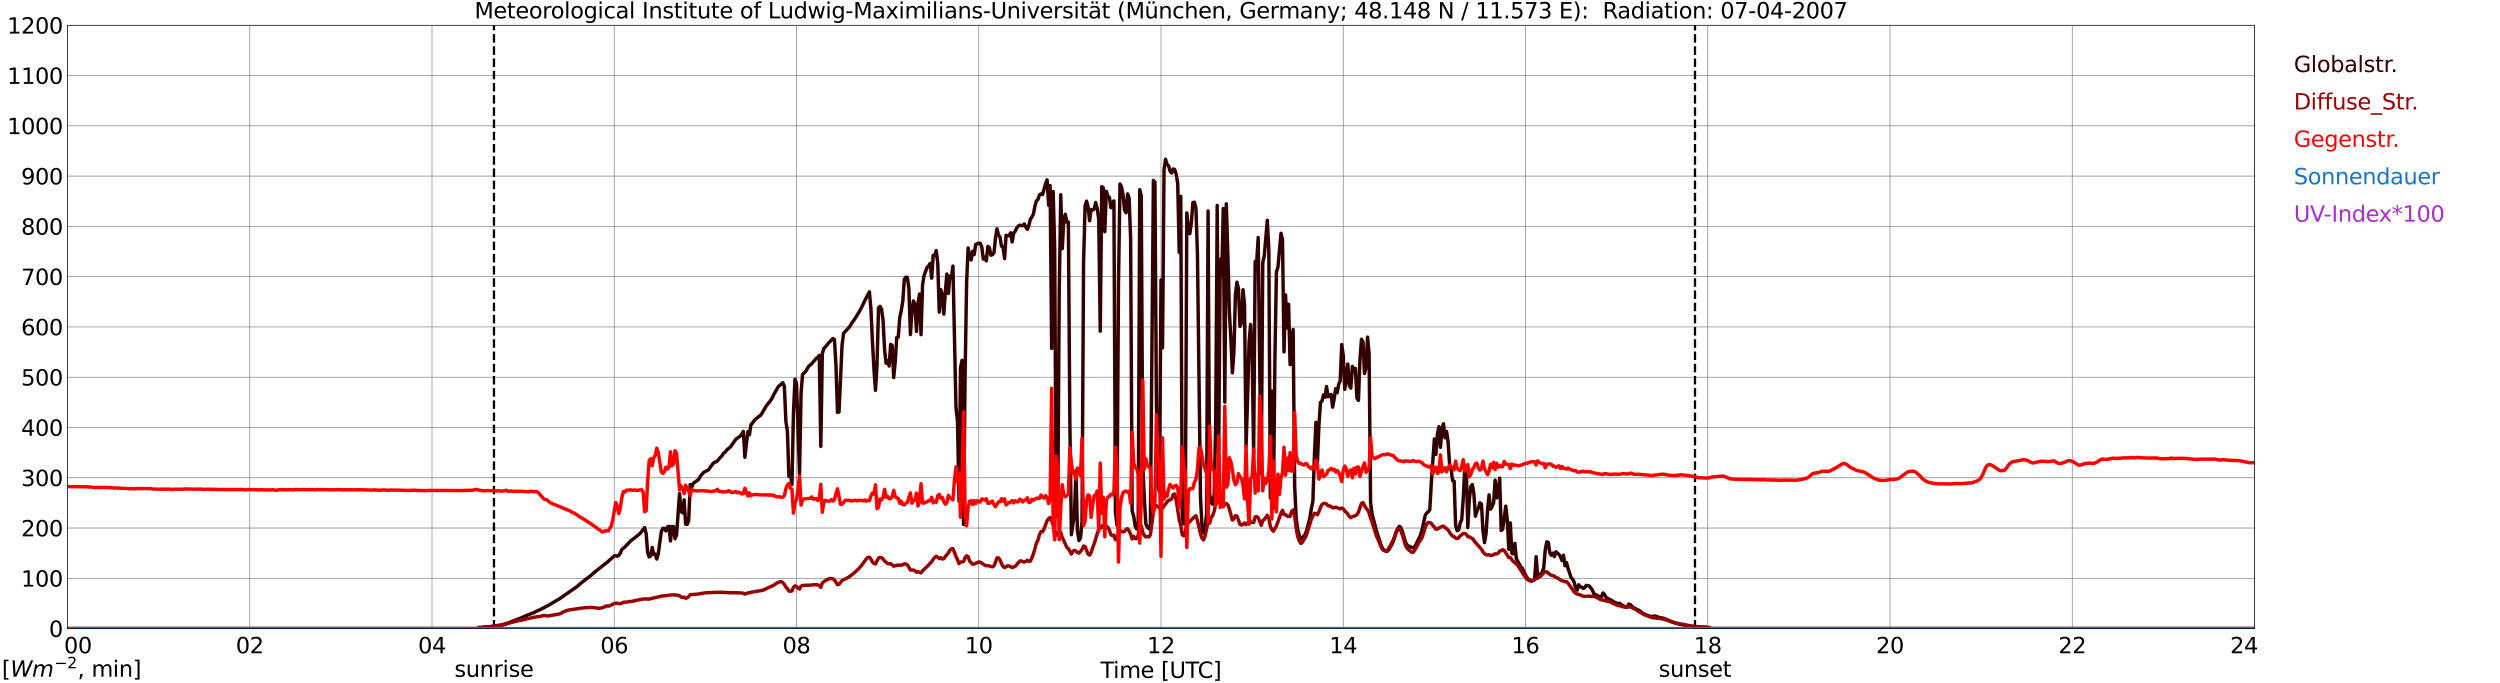 <?xml version="1.0" encoding="utf-8" standalone="no"?>
<!DOCTYPE svg PUBLIC "-//W3C//DTD SVG 1.1//EN"
  "http://www.w3.org/Graphics/SVG/1.1/DTD/svg11.dtd">
<svg xmlns:xlink="http://www.w3.org/1999/xlink" width="1085.4pt" height="296.64pt" viewBox="0 0 1085.4 296.64" xmlns="http://www.w3.org/2000/svg" version="1.1">
 <defs>
  <style type="text/css">*{stroke-linejoin: round; stroke-linecap: butt}</style>
 </defs>
 <g id="figure_1">
  <g id="patch_1">
   <path d="M 0 296.64 
L 1085.4 296.64 
L 1085.4 0 
L 0 0 
z
" style="fill: #ffffff"/>
  </g>
  <g id="axes_1">
   <g id="patch_2">
    <path d="M 29.306 272.909 
L 978.814 272.909 
L 978.814 10.976 
L 29.306 10.976 
z
" style="fill: #ffffff"/>
   </g>
   <g id="patch_3">
    <path d="M 978.814 272.909 
L 978.814 272.909 
L 978.814 10.976 
L 978.814 10.976 
z
" clip-path="url(#p48415ccbf6)" style="fill: #d3d3d3; opacity: 0.25; stroke: #d3d3d3; stroke-linejoin: miter"/>
   </g>
   <g id="matplotlib.axis_1">
    <g id="xtick_1">
     <g id="line2d_1">
      <path d="M 29.306 272.909 
L 29.306 10.976 
" clip-path="url(#p48415ccbf6)" style="fill: none; stroke: #808080; stroke-width: 0.3; stroke-linecap: square"/>
     </g>
     <g id="line2d_2"/>
     <g id="text_1">
      <!--    00 -->
      <g transform="translate(18.733 283.627) scale(0.095 -0.095)">
       <defs>
        <path id="DejaVuSans-20" transform="scale(0.016)"/>
        <path id="DejaVuSans-30" d="M 2034 4250 
Q 1547 4250 1301 3770 
Q 1056 3291 1056 2328 
Q 1056 1369 1301 889 
Q 1547 409 2034 409 
Q 2525 409 2770 889 
Q 3016 1369 3016 2328 
Q 3016 3291 2770 3770 
Q 2525 4250 2034 4250 
z
M 2034 4750 
Q 2819 4750 3233 4129 
Q 3647 3509 3647 2328 
Q 3647 1150 3233 529 
Q 2819 -91 2034 -91 
Q 1250 -91 836 529 
Q 422 1150 422 2328 
Q 422 3509 836 4129 
Q 1250 4750 2034 4750 
z
" transform="scale(0.016)"/>
       </defs>
       <use xlink:href="#DejaVuSans-20"/>
       <use xlink:href="#DejaVuSans-20" transform="translate(31.787 0)"/>
       <use xlink:href="#DejaVuSans-20" transform="translate(63.574 0)"/>
       <use xlink:href="#DejaVuSans-30" transform="translate(95.361 0)"/>
       <use xlink:href="#DejaVuSans-30" transform="translate(158.984 0)"/>
      </g>
     </g>
    </g>
    <g id="xtick_2">
     <g id="line2d_3">
      <path d="M 108.431 272.909 
L 108.431 10.976 
" clip-path="url(#p48415ccbf6)" style="fill: none; stroke: #808080; stroke-width: 0.3; stroke-linecap: square"/>
     </g>
     <g id="line2d_4"/>
     <g id="text_2">
      <!-- 02 -->
      <g transform="translate(102.387 283.627) scale(0.095 -0.095)">
       <defs>
        <path id="DejaVuSans-32" d="M 1228 531 
L 3431 531 
L 3431 0 
L 469 0 
L 469 531 
Q 828 903 1448 1529 
Q 2069 2156 2228 2338 
Q 2531 2678 2651 2914 
Q 2772 3150 2772 3378 
Q 2772 3750 2511 3984 
Q 2250 4219 1831 4219 
Q 1534 4219 1204 4116 
Q 875 4013 500 3803 
L 500 4441 
Q 881 4594 1212 4672 
Q 1544 4750 1819 4750 
Q 2544 4750 2975 4387 
Q 3406 4025 3406 3419 
Q 3406 3131 3298 2873 
Q 3191 2616 2906 2266 
Q 2828 2175 2409 1742 
Q 1991 1309 1228 531 
z
" transform="scale(0.016)"/>
       </defs>
       <use xlink:href="#DejaVuSans-30"/>
       <use xlink:href="#DejaVuSans-32" transform="translate(63.623 0)"/>
      </g>
     </g>
    </g>
    <g id="xtick_3">
     <g id="line2d_5">
      <path d="M 187.557 272.909 
L 187.557 10.976 
" clip-path="url(#p48415ccbf6)" style="fill: none; stroke: #808080; stroke-width: 0.3; stroke-linecap: square"/>
     </g>
     <g id="line2d_6"/>
     <g id="text_3">
      <!-- 04 -->
      <g transform="translate(181.513 283.627) scale(0.095 -0.095)">
       <defs>
        <path id="DejaVuSans-34" d="M 2419 4116 
L 825 1625 
L 2419 1625 
L 2419 4116 
z
M 2253 4666 
L 3047 4666 
L 3047 1625 
L 3713 1625 
L 3713 1100 
L 3047 1100 
L 3047 0 
L 2419 0 
L 2419 1100 
L 313 1100 
L 313 1709 
L 2253 4666 
z
" transform="scale(0.016)"/>
       </defs>
       <use xlink:href="#DejaVuSans-30"/>
       <use xlink:href="#DejaVuSans-34" transform="translate(63.623 0)"/>
      </g>
     </g>
    </g>
    <g id="xtick_4">
     <g id="line2d_7">
      <path d="M 266.683 272.909 
L 266.683 10.976 
" clip-path="url(#p48415ccbf6)" style="fill: none; stroke: #808080; stroke-width: 0.3; stroke-linecap: square"/>
     </g>
     <g id="line2d_8"/>
     <g id="text_4">
      <!-- 06 -->
      <g transform="translate(260.638 283.627) scale(0.095 -0.095)">
       <defs>
        <path id="DejaVuSans-36" d="M 2113 2584 
Q 1688 2584 1439 2293 
Q 1191 2003 1191 1497 
Q 1191 994 1439 701 
Q 1688 409 2113 409 
Q 2538 409 2786 701 
Q 3034 994 3034 1497 
Q 3034 2003 2786 2293 
Q 2538 2584 2113 2584 
z
M 3366 4563 
L 3366 3988 
Q 3128 4100 2886 4159 
Q 2644 4219 2406 4219 
Q 1781 4219 1451 3797 
Q 1122 3375 1075 2522 
Q 1259 2794 1537 2939 
Q 1816 3084 2150 3084 
Q 2853 3084 3261 2657 
Q 3669 2231 3669 1497 
Q 3669 778 3244 343 
Q 2819 -91 2113 -91 
Q 1303 -91 875 529 
Q 447 1150 447 2328 
Q 447 3434 972 4092 
Q 1497 4750 2381 4750 
Q 2619 4750 2861 4703 
Q 3103 4656 3366 4563 
z
" transform="scale(0.016)"/>
       </defs>
       <use xlink:href="#DejaVuSans-30"/>
       <use xlink:href="#DejaVuSans-36" transform="translate(63.623 0)"/>
      </g>
     </g>
    </g>
    <g id="xtick_5">
     <g id="line2d_9">
      <path d="M 345.808 272.909 
L 345.808 10.976 
" clip-path="url(#p48415ccbf6)" style="fill: none; stroke: #808080; stroke-width: 0.3; stroke-linecap: square"/>
     </g>
     <g id="line2d_10"/>
     <g id="text_5">
      <!-- 08 -->
      <g transform="translate(339.764 283.627) scale(0.095 -0.095)">
       <defs>
        <path id="DejaVuSans-38" d="M 2034 2216 
Q 1584 2216 1326 1975 
Q 1069 1734 1069 1313 
Q 1069 891 1326 650 
Q 1584 409 2034 409 
Q 2484 409 2743 651 
Q 3003 894 3003 1313 
Q 3003 1734 2745 1975 
Q 2488 2216 2034 2216 
z
M 1403 2484 
Q 997 2584 770 2862 
Q 544 3141 544 3541 
Q 544 4100 942 4425 
Q 1341 4750 2034 4750 
Q 2731 4750 3128 4425 
Q 3525 4100 3525 3541 
Q 3525 3141 3298 2862 
Q 3072 2584 2669 2484 
Q 3125 2378 3379 2068 
Q 3634 1759 3634 1313 
Q 3634 634 3220 271 
Q 2806 -91 2034 -91 
Q 1263 -91 848 271 
Q 434 634 434 1313 
Q 434 1759 690 2068 
Q 947 2378 1403 2484 
z
M 1172 3481 
Q 1172 3119 1398 2916 
Q 1625 2713 2034 2713 
Q 2441 2713 2670 2916 
Q 2900 3119 2900 3481 
Q 2900 3844 2670 4047 
Q 2441 4250 2034 4250 
Q 1625 4250 1398 4047 
Q 1172 3844 1172 3481 
z
" transform="scale(0.016)"/>
       </defs>
       <use xlink:href="#DejaVuSans-30"/>
       <use xlink:href="#DejaVuSans-38" transform="translate(63.623 0)"/>
      </g>
     </g>
    </g>
    <g id="xtick_6">
     <g id="line2d_11">
      <path d="M 424.934 272.909 
L 424.934 10.976 
" clip-path="url(#p48415ccbf6)" style="fill: none; stroke: #808080; stroke-width: 0.3; stroke-linecap: square"/>
     </g>
     <g id="line2d_12"/>
     <g id="text_6">
      <!-- 10 -->
      <g transform="translate(418.89 283.627) scale(0.095 -0.095)">
       <defs>
        <path id="DejaVuSans-31" d="M 794 531 
L 1825 531 
L 1825 4091 
L 703 3866 
L 703 4441 
L 1819 4666 
L 2450 4666 
L 2450 531 
L 3481 531 
L 3481 0 
L 794 0 
L 794 531 
z
" transform="scale(0.016)"/>
       </defs>
       <use xlink:href="#DejaVuSans-31"/>
       <use xlink:href="#DejaVuSans-30" transform="translate(63.623 0)"/>
      </g>
     </g>
    </g>
    <g id="xtick_7">
     <g id="line2d_13">
      <path d="M 504.06 272.909 
L 504.06 10.976 
" clip-path="url(#p48415ccbf6)" style="fill: none; stroke: #808080; stroke-width: 0.3; stroke-linecap: square"/>
     </g>
     <g id="line2d_14"/>
     <g id="text_7">
      <!-- 12 -->
      <g transform="translate(498.015 283.627) scale(0.095 -0.095)">
       <use xlink:href="#DejaVuSans-31"/>
       <use xlink:href="#DejaVuSans-32" transform="translate(63.623 0)"/>
      </g>
     </g>
    </g>
    <g id="xtick_8">
     <g id="line2d_15">
      <path d="M 583.185 272.909 
L 583.185 10.976 
" clip-path="url(#p48415ccbf6)" style="fill: none; stroke: #808080; stroke-width: 0.3; stroke-linecap: square"/>
     </g>
     <g id="line2d_16"/>
     <g id="text_8">
      <!-- 14 -->
      <g transform="translate(577.141 283.627) scale(0.095 -0.095)">
       <use xlink:href="#DejaVuSans-31"/>
       <use xlink:href="#DejaVuSans-34" transform="translate(63.623 0)"/>
      </g>
     </g>
    </g>
    <g id="xtick_9">
     <g id="line2d_17">
      <path d="M 662.311 272.909 
L 662.311 10.976 
" clip-path="url(#p48415ccbf6)" style="fill: none; stroke: #808080; stroke-width: 0.3; stroke-linecap: square"/>
     </g>
     <g id="line2d_18"/>
     <g id="text_9">
      <!-- 16 -->
      <g transform="translate(656.267 283.627) scale(0.095 -0.095)">
       <use xlink:href="#DejaVuSans-31"/>
       <use xlink:href="#DejaVuSans-36" transform="translate(63.623 0)"/>
      </g>
     </g>
    </g>
    <g id="xtick_10">
     <g id="line2d_19">
      <path d="M 741.437 272.909 
L 741.437 10.976 
" clip-path="url(#p48415ccbf6)" style="fill: none; stroke: #808080; stroke-width: 0.3; stroke-linecap: square"/>
     </g>
     <g id="line2d_20"/>
     <g id="text_10">
      <!-- 18 -->
      <g transform="translate(735.392 283.627) scale(0.095 -0.095)">
       <use xlink:href="#DejaVuSans-31"/>
       <use xlink:href="#DejaVuSans-38" transform="translate(63.623 0)"/>
      </g>
     </g>
    </g>
    <g id="xtick_11">
     <g id="line2d_21">
      <path d="M 820.562 272.909 
L 820.562 10.976 
" clip-path="url(#p48415ccbf6)" style="fill: none; stroke: #808080; stroke-width: 0.3; stroke-linecap: square"/>
     </g>
     <g id="line2d_22"/>
     <g id="text_11">
      <!-- 20 -->
      <g transform="translate(814.518 283.627) scale(0.095 -0.095)">
       <use xlink:href="#DejaVuSans-32"/>
       <use xlink:href="#DejaVuSans-30" transform="translate(63.623 0)"/>
      </g>
     </g>
    </g>
    <g id="xtick_12">
     <g id="line2d_23">
      <path d="M 899.688 272.909 
L 899.688 10.976 
" clip-path="url(#p48415ccbf6)" style="fill: none; stroke: #808080; stroke-width: 0.3; stroke-linecap: square"/>
     </g>
     <g id="line2d_24"/>
     <g id="text_12">
      <!-- 22 -->
      <g transform="translate(893.644 283.627) scale(0.095 -0.095)">
       <use xlink:href="#DejaVuSans-32"/>
       <use xlink:href="#DejaVuSans-32" transform="translate(63.623 0)"/>
      </g>
     </g>
    </g>
    <g id="xtick_13">
     <g id="line2d_25">
      <path d="M 978.814 272.909 
L 978.814 10.976 
" clip-path="url(#p48415ccbf6)" style="fill: none; stroke: #808080; stroke-width: 0.3; stroke-linecap: square"/>
     </g>
     <g id="line2d_26"/>
     <g id="text_13">
      <!-- 24    -->
      <g transform="translate(968.241 283.627) scale(0.095 -0.095)">
       <use xlink:href="#DejaVuSans-32"/>
       <use xlink:href="#DejaVuSans-34" transform="translate(63.623 0)"/>
       <use xlink:href="#DejaVuSans-20" transform="translate(127.246 0)"/>
       <use xlink:href="#DejaVuSans-20" transform="translate(159.033 0)"/>
       <use xlink:href="#DejaVuSans-20" transform="translate(190.82 0)"/>
      </g>
     </g>
    </g>
    <g id="text_14">
     <!-- Time [UTC] -->
     <g transform="translate(477.806 294.322) scale(0.095 -0.095)">
      <defs>
       <path id="DejaVuSans-54" d="M -19 4666 
L 3928 4666 
L 3928 4134 
L 2272 4134 
L 2272 0 
L 1638 0 
L 1638 4134 
L -19 4134 
L -19 4666 
z
" transform="scale(0.016)"/>
       <path id="DejaVuSans-69" d="M 603 3500 
L 1178 3500 
L 1178 0 
L 603 0 
L 603 3500 
z
M 603 4863 
L 1178 4863 
L 1178 4134 
L 603 4134 
L 603 4863 
z
" transform="scale(0.016)"/>
       <path id="DejaVuSans-6d" d="M 3328 2828 
Q 3544 3216 3844 3400 
Q 4144 3584 4550 3584 
Q 5097 3584 5394 3201 
Q 5691 2819 5691 2113 
L 5691 0 
L 5113 0 
L 5113 2094 
Q 5113 2597 4934 2840 
Q 4756 3084 4391 3084 
Q 3944 3084 3684 2787 
Q 3425 2491 3425 1978 
L 3425 0 
L 2847 0 
L 2847 2094 
Q 2847 2600 2669 2842 
Q 2491 3084 2119 3084 
Q 1678 3084 1418 2786 
Q 1159 2488 1159 1978 
L 1159 0 
L 581 0 
L 581 3500 
L 1159 3500 
L 1159 2956 
Q 1356 3278 1631 3431 
Q 1906 3584 2284 3584 
Q 2666 3584 2933 3390 
Q 3200 3197 3328 2828 
z
" transform="scale(0.016)"/>
       <path id="DejaVuSans-65" d="M 3597 1894 
L 3597 1613 
L 953 1613 
Q 991 1019 1311 708 
Q 1631 397 2203 397 
Q 2534 397 2845 478 
Q 3156 559 3463 722 
L 3463 178 
Q 3153 47 2828 -22 
Q 2503 -91 2169 -91 
Q 1331 -91 842 396 
Q 353 884 353 1716 
Q 353 2575 817 3079 
Q 1281 3584 2069 3584 
Q 2775 3584 3186 3129 
Q 3597 2675 3597 1894 
z
M 3022 2063 
Q 3016 2534 2758 2815 
Q 2500 3097 2075 3097 
Q 1594 3097 1305 2825 
Q 1016 2553 972 2059 
L 3022 2063 
z
" transform="scale(0.016)"/>
       <path id="DejaVuSans-5b" d="M 550 4863 
L 1875 4863 
L 1875 4416 
L 1125 4416 
L 1125 -397 
L 1875 -397 
L 1875 -844 
L 550 -844 
L 550 4863 
z
" transform="scale(0.016)"/>
       <path id="DejaVuSans-55" d="M 556 4666 
L 1191 4666 
L 1191 1831 
Q 1191 1081 1462 751 
Q 1734 422 2344 422 
Q 2950 422 3222 751 
Q 3494 1081 3494 1831 
L 3494 4666 
L 4128 4666 
L 4128 1753 
Q 4128 841 3676 375 
Q 3225 -91 2344 -91 
Q 1459 -91 1007 375 
Q 556 841 556 1753 
L 556 4666 
z
" transform="scale(0.016)"/>
       <path id="DejaVuSans-43" d="M 4122 4306 
L 4122 3641 
Q 3803 3938 3442 4084 
Q 3081 4231 2675 4231 
Q 1875 4231 1450 3742 
Q 1025 3253 1025 2328 
Q 1025 1406 1450 917 
Q 1875 428 2675 428 
Q 3081 428 3442 575 
Q 3803 722 4122 1019 
L 4122 359 
Q 3791 134 3420 21 
Q 3050 -91 2638 -91 
Q 1578 -91 968 557 
Q 359 1206 359 2328 
Q 359 3453 968 4101 
Q 1578 4750 2638 4750 
Q 3056 4750 3426 4639 
Q 3797 4528 4122 4306 
z
" transform="scale(0.016)"/>
       <path id="DejaVuSans-5d" d="M 1947 4863 
L 1947 -844 
L 622 -844 
L 622 -397 
L 1369 -397 
L 1369 4416 
L 622 4416 
L 622 4863 
L 1947 4863 
z
" transform="scale(0.016)"/>
      </defs>
      <use xlink:href="#DejaVuSans-54"/>
      <use xlink:href="#DejaVuSans-69" transform="translate(57.959 0)"/>
      <use xlink:href="#DejaVuSans-6d" transform="translate(85.742 0)"/>
      <use xlink:href="#DejaVuSans-65" transform="translate(183.154 0)"/>
      <use xlink:href="#DejaVuSans-20" transform="translate(244.678 0)"/>
      <use xlink:href="#DejaVuSans-5b" transform="translate(276.465 0)"/>
      <use xlink:href="#DejaVuSans-55" transform="translate(315.479 0)"/>
      <use xlink:href="#DejaVuSans-54" transform="translate(388.672 0)"/>
      <use xlink:href="#DejaVuSans-43" transform="translate(443.881 0)"/>
      <use xlink:href="#DejaVuSans-5d" transform="translate(513.705 0)"/>
     </g>
    </g>
   </g>
   <g id="matplotlib.axis_2">
    <g id="ytick_1">
     <g id="line2d_27">
      <path d="M 29.306 272.909 
L 978.814 272.909 
" clip-path="url(#p48415ccbf6)" style="fill: none; stroke: #808080; stroke-width: 0.3; stroke-linecap: square"/>
     </g>
     <g id="line2d_28"/>
     <g id="text_15">
      <!-- 0 -->
      <g transform="translate(21.261 276.518) scale(0.095 -0.095)">
       <use xlink:href="#DejaVuSans-30"/>
      </g>
     </g>
    </g>
    <g id="ytick_2">
     <g id="line2d_29">
      <path d="M 29.306 251.081 
L 978.814 251.081 
" clip-path="url(#p48415ccbf6)" style="fill: none; stroke: #808080; stroke-width: 0.3; stroke-linecap: square"/>
     </g>
     <g id="line2d_30"/>
     <g id="text_16">
      <!-- 100 -->
      <g transform="translate(9.173 254.69) scale(0.095 -0.095)">
       <use xlink:href="#DejaVuSans-31"/>
       <use xlink:href="#DejaVuSans-30" transform="translate(63.623 0)"/>
       <use xlink:href="#DejaVuSans-30" transform="translate(127.246 0)"/>
      </g>
     </g>
    </g>
    <g id="ytick_3">
     <g id="line2d_31">
      <path d="M 29.306 229.253 
L 978.814 229.253 
" clip-path="url(#p48415ccbf6)" style="fill: none; stroke: #808080; stroke-width: 0.3; stroke-linecap: square"/>
     </g>
     <g id="line2d_32"/>
     <g id="text_17">
      <!-- 200 -->
      <g transform="translate(9.173 232.863) scale(0.095 -0.095)">
       <use xlink:href="#DejaVuSans-32"/>
       <use xlink:href="#DejaVuSans-30" transform="translate(63.623 0)"/>
       <use xlink:href="#DejaVuSans-30" transform="translate(127.246 0)"/>
      </g>
     </g>
    </g>
    <g id="ytick_4">
     <g id="line2d_33">
      <path d="M 29.306 207.426 
L 978.814 207.426 
" clip-path="url(#p48415ccbf6)" style="fill: none; stroke: #808080; stroke-width: 0.3; stroke-linecap: square"/>
     </g>
     <g id="line2d_34"/>
     <g id="text_18">
      <!-- 300 -->
      <g transform="translate(9.173 211.035) scale(0.095 -0.095)">
       <defs>
        <path id="DejaVuSans-33" d="M 2597 2516 
Q 3050 2419 3304 2112 
Q 3559 1806 3559 1356 
Q 3559 666 3084 287 
Q 2609 -91 1734 -91 
Q 1441 -91 1130 -33 
Q 819 25 488 141 
L 488 750 
Q 750 597 1062 519 
Q 1375 441 1716 441 
Q 2309 441 2620 675 
Q 2931 909 2931 1356 
Q 2931 1769 2642 2001 
Q 2353 2234 1838 2234 
L 1294 2234 
L 1294 2753 
L 1863 2753 
Q 2328 2753 2575 2939 
Q 2822 3125 2822 3475 
Q 2822 3834 2567 4026 
Q 2313 4219 1838 4219 
Q 1578 4219 1281 4162 
Q 984 4106 628 3988 
L 628 4550 
Q 988 4650 1302 4700 
Q 1616 4750 1894 4750 
Q 2613 4750 3031 4423 
Q 3450 4097 3450 3541 
Q 3450 3153 3228 2886 
Q 3006 2619 2597 2516 
z
" transform="scale(0.016)"/>
       </defs>
       <use xlink:href="#DejaVuSans-33"/>
       <use xlink:href="#DejaVuSans-30" transform="translate(63.623 0)"/>
       <use xlink:href="#DejaVuSans-30" transform="translate(127.246 0)"/>
      </g>
     </g>
    </g>
    <g id="ytick_5">
     <g id="line2d_35">
      <path d="M 29.306 185.598 
L 978.814 185.598 
" clip-path="url(#p48415ccbf6)" style="fill: none; stroke: #808080; stroke-width: 0.3; stroke-linecap: square"/>
     </g>
     <g id="line2d_36"/>
     <g id="text_19">
      <!-- 400 -->
      <g transform="translate(9.173 189.207) scale(0.095 -0.095)">
       <use xlink:href="#DejaVuSans-34"/>
       <use xlink:href="#DejaVuSans-30" transform="translate(63.623 0)"/>
       <use xlink:href="#DejaVuSans-30" transform="translate(127.246 0)"/>
      </g>
     </g>
    </g>
    <g id="ytick_6">
     <g id="line2d_37">
      <path d="M 29.306 163.77 
L 978.814 163.77 
" clip-path="url(#p48415ccbf6)" style="fill: none; stroke: #808080; stroke-width: 0.3; stroke-linecap: square"/>
     </g>
     <g id="line2d_38"/>
     <g id="text_20">
      <!-- 500 -->
      <g transform="translate(9.173 167.379) scale(0.095 -0.095)">
       <defs>
        <path id="DejaVuSans-35" d="M 691 4666 
L 3169 4666 
L 3169 4134 
L 1269 4134 
L 1269 2991 
Q 1406 3038 1543 3061 
Q 1681 3084 1819 3084 
Q 2600 3084 3056 2656 
Q 3513 2228 3513 1497 
Q 3513 744 3044 326 
Q 2575 -91 1722 -91 
Q 1428 -91 1123 -41 
Q 819 9 494 109 
L 494 744 
Q 775 591 1075 516 
Q 1375 441 1709 441 
Q 2250 441 2565 725 
Q 2881 1009 2881 1497 
Q 2881 1984 2565 2268 
Q 2250 2553 1709 2553 
Q 1456 2553 1204 2497 
Q 953 2441 691 2322 
L 691 4666 
z
" transform="scale(0.016)"/>
       </defs>
       <use xlink:href="#DejaVuSans-35"/>
       <use xlink:href="#DejaVuSans-30" transform="translate(63.623 0)"/>
       <use xlink:href="#DejaVuSans-30" transform="translate(127.246 0)"/>
      </g>
     </g>
    </g>
    <g id="ytick_7">
     <g id="line2d_39">
      <path d="M 29.306 141.942 
L 978.814 141.942 
" clip-path="url(#p48415ccbf6)" style="fill: none; stroke: #808080; stroke-width: 0.3; stroke-linecap: square"/>
     </g>
     <g id="line2d_40"/>
     <g id="text_21">
      <!-- 600 -->
      <g transform="translate(9.173 145.551) scale(0.095 -0.095)">
       <use xlink:href="#DejaVuSans-36"/>
       <use xlink:href="#DejaVuSans-30" transform="translate(63.623 0)"/>
       <use xlink:href="#DejaVuSans-30" transform="translate(127.246 0)"/>
      </g>
     </g>
    </g>
    <g id="ytick_8">
     <g id="line2d_41">
      <path d="M 29.306 120.114 
L 978.814 120.114 
" clip-path="url(#p48415ccbf6)" style="fill: none; stroke: #808080; stroke-width: 0.3; stroke-linecap: square"/>
     </g>
     <g id="line2d_42"/>
     <g id="text_22">
      <!-- 700 -->
      <g transform="translate(9.173 123.724) scale(0.095 -0.095)">
       <defs>
        <path id="DejaVuSans-37" d="M 525 4666 
L 3525 4666 
L 3525 4397 
L 1831 0 
L 1172 0 
L 2766 4134 
L 525 4134 
L 525 4666 
z
" transform="scale(0.016)"/>
       </defs>
       <use xlink:href="#DejaVuSans-37"/>
       <use xlink:href="#DejaVuSans-30" transform="translate(63.623 0)"/>
       <use xlink:href="#DejaVuSans-30" transform="translate(127.246 0)"/>
      </g>
     </g>
    </g>
    <g id="ytick_9">
     <g id="line2d_43">
      <path d="M 29.306 98.287 
L 978.814 98.287 
" clip-path="url(#p48415ccbf6)" style="fill: none; stroke: #808080; stroke-width: 0.3; stroke-linecap: square"/>
     </g>
     <g id="line2d_44"/>
     <g id="text_23">
      <!-- 800 -->
      <g transform="translate(9.173 101.896) scale(0.095 -0.095)">
       <use xlink:href="#DejaVuSans-38"/>
       <use xlink:href="#DejaVuSans-30" transform="translate(63.623 0)"/>
       <use xlink:href="#DejaVuSans-30" transform="translate(127.246 0)"/>
      </g>
     </g>
    </g>
    <g id="ytick_10">
     <g id="line2d_45">
      <path d="M 29.306 76.459 
L 978.814 76.459 
" clip-path="url(#p48415ccbf6)" style="fill: none; stroke: #808080; stroke-width: 0.3; stroke-linecap: square"/>
     </g>
     <g id="line2d_46"/>
     <g id="text_24">
      <!-- 900 -->
      <g transform="translate(9.173 80.068) scale(0.095 -0.095)">
       <defs>
        <path id="DejaVuSans-39" d="M 703 97 
L 703 672 
Q 941 559 1184 500 
Q 1428 441 1663 441 
Q 2288 441 2617 861 
Q 2947 1281 2994 2138 
Q 2813 1869 2534 1725 
Q 2256 1581 1919 1581 
Q 1219 1581 811 2004 
Q 403 2428 403 3163 
Q 403 3881 828 4315 
Q 1253 4750 1959 4750 
Q 2769 4750 3195 4129 
Q 3622 3509 3622 2328 
Q 3622 1225 3098 567 
Q 2575 -91 1691 -91 
Q 1453 -91 1209 -44 
Q 966 3 703 97 
z
M 1959 2075 
Q 2384 2075 2632 2365 
Q 2881 2656 2881 3163 
Q 2881 3666 2632 3958 
Q 2384 4250 1959 4250 
Q 1534 4250 1286 3958 
Q 1038 3666 1038 3163 
Q 1038 2656 1286 2365 
Q 1534 2075 1959 2075 
z
" transform="scale(0.016)"/>
       </defs>
       <use xlink:href="#DejaVuSans-39"/>
       <use xlink:href="#DejaVuSans-30" transform="translate(63.623 0)"/>
       <use xlink:href="#DejaVuSans-30" transform="translate(127.246 0)"/>
      </g>
     </g>
    </g>
    <g id="ytick_11">
     <g id="line2d_47">
      <path d="M 29.306 54.631 
L 978.814 54.631 
" clip-path="url(#p48415ccbf6)" style="fill: none; stroke: #808080; stroke-width: 0.3; stroke-linecap: square"/>
     </g>
     <g id="line2d_48"/>
     <g id="text_25">
      <!-- 1000 -->
      <g transform="translate(3.128 58.24) scale(0.095 -0.095)">
       <use xlink:href="#DejaVuSans-31"/>
       <use xlink:href="#DejaVuSans-30" transform="translate(63.623 0)"/>
       <use xlink:href="#DejaVuSans-30" transform="translate(127.246 0)"/>
       <use xlink:href="#DejaVuSans-30" transform="translate(190.869 0)"/>
      </g>
     </g>
    </g>
    <g id="ytick_12">
     <g id="line2d_49">
      <path d="M 29.306 32.803 
L 978.814 32.803 
" clip-path="url(#p48415ccbf6)" style="fill: none; stroke: #808080; stroke-width: 0.3; stroke-linecap: square"/>
     </g>
     <g id="line2d_50"/>
     <g id="text_26">
      <!-- 1100 -->
      <g transform="translate(3.128 36.413) scale(0.095 -0.095)">
       <use xlink:href="#DejaVuSans-31"/>
       <use xlink:href="#DejaVuSans-31" transform="translate(63.623 0)"/>
       <use xlink:href="#DejaVuSans-30" transform="translate(127.246 0)"/>
       <use xlink:href="#DejaVuSans-30" transform="translate(190.869 0)"/>
      </g>
     </g>
    </g>
    <g id="ytick_13">
     <g id="line2d_51">
      <path d="M 29.306 10.976 
L 978.814 10.976 
" clip-path="url(#p48415ccbf6)" style="fill: none; stroke: #808080; stroke-width: 0.3; stroke-linecap: square"/>
     </g>
     <g id="line2d_52"/>
     <g id="text_27">
      <!-- 1200 -->
      <g transform="translate(3.128 14.585) scale(0.095 -0.095)">
       <use xlink:href="#DejaVuSans-31"/>
       <use xlink:href="#DejaVuSans-32" transform="translate(63.623 0)"/>
       <use xlink:href="#DejaVuSans-30" transform="translate(127.246 0)"/>
       <use xlink:href="#DejaVuSans-30" transform="translate(190.869 0)"/>
      </g>
     </g>
    </g>
   </g>
   <g id="line2d_53">
    <path d="M 214.46 272.909 
L 214.46 10.976 
" clip-path="url(#p48415ccbf6)" style="fill: none; stroke-dasharray: 3.7,1.6; stroke-dashoffset: 0; stroke: #000000"/>
   </g>
   <g id="line2d_54">
    <path d="M 735.898 272.909 
L 735.898 10.976 
" clip-path="url(#p48415ccbf6)" style="fill: none; stroke-dasharray: 3.7,1.6; stroke-dashoffset: 0; stroke: #000000"/>
   </g>
   <g id="line2d_55">
    <path d="M 29.306 272.909 
L 207.339 272.909 
L 207.998 272.608 
L 210.635 272.322 
L 211.954 272.28 
L 216.57 271.625 
L 217.889 271.379 
L 219.207 271.093 
L 223.164 269.453 
L 226.461 268.185 
L 229.098 266.998 
L 231.736 266.013 
L 233.054 265.317 
L 234.373 264.745 
L 238.329 262.698 
L 239.648 261.877 
L 242.945 259.954 
L 250.858 254.425 
L 251.517 253.768 
L 253.495 252.172 
L 255.473 250.658 
L 256.792 249.634 
L 258.111 248.444 
L 260.748 246.358 
L 262.067 245.292 
L 263.386 244.31 
L 266.683 241.4 
L 267.342 241.237 
L 268.002 241.483 
L 268.661 241.114 
L 269.32 240.132 
L 269.98 238.576 
L 271.298 237.469 
L 273.936 234.725 
L 275.914 233.252 
L 277.892 231.613 
L 279.87 229.074 
L 280.53 231.696 
L 281.189 239.886 
L 281.849 241.811 
L 282.508 241.361 
L 283.167 237.674 
L 283.827 240.665 
L 284.486 240.54 
L 285.145 242.712 
L 285.805 240.337 
L 287.124 230.714 
L 287.783 229.362 
L 288.442 229.443 
L 289.102 230.508 
L 289.761 228.747 
L 290.42 228.502 
L 291.08 234.85 
L 291.739 228.542 
L 292.399 228.625 
L 293.058 233.907 
L 293.717 232.392 
L 295.036 214.29 
L 295.696 222.113 
L 296.355 222.605 
L 297.014 216.993 
L 297.674 227.518 
L 298.333 227.682 
L 298.992 226.167 
L 299.652 210.401 
L 300.311 211.547 
L 300.971 209.827 
L 302.949 208.475 
L 303.608 207.615 
L 304.267 206.428 
L 305.586 205.035 
L 307.564 204.012 
L 309.543 201.268 
L 310.202 200.694 
L 310.861 200.572 
L 311.521 200.122 
L 312.18 199.179 
L 313.499 197.828 
L 314.158 196.763 
L 314.818 196.354 
L 315.477 195.412 
L 316.796 194.346 
L 317.455 193.611 
L 319.433 190.743 
L 321.411 189.311 
L 322.071 188.409 
L 322.73 187.303 
L 323.39 198.524 
L 324.708 187.385 
L 325.368 188.737 
L 326.027 184.395 
L 326.686 183.699 
L 327.346 182.716 
L 328.005 181.979 
L 328.665 181.529 
L 329.324 180.914 
L 329.983 180.505 
L 330.643 179.726 
L 332.621 176.328 
L 334.599 173.83 
L 335.258 172.807 
L 335.918 171.331 
L 337.896 167.891 
L 339.874 166.171 
L 340.533 167.686 
L 341.193 182.88 
L 341.852 187.139 
L 342.512 206.838 
L 343.171 205.527 
L 343.83 210.359 
L 344.49 179.193 
L 345.149 164.656 
L 345.808 166.498 
L 347.127 205.854 
L 347.787 170.593 
L 348.446 162.567 
L 349.765 161.299 
L 351.083 159.046 
L 352.402 157.94 
L 353.721 156.383 
L 354.38 155.606 
L 355.04 155.155 
L 355.699 154.295 
L 356.359 193.814 
L 357.018 153.518 
L 357.677 151.306 
L 358.337 150.649 
L 359.655 149.012 
L 361.634 146.965 
L 362.293 147.414 
L 362.952 158.883 
L 363.612 179.03 
L 364.271 178.827 
L 365.59 149.75 
L 366.249 144.712 
L 368.887 141.846 
L 370.206 139.635 
L 370.865 138.856 
L 373.502 134.597 
L 376.14 129.151 
L 377.459 126.735 
L 378.118 134.023 
L 378.777 148.316 
L 379.437 160.192 
L 380.096 169.489 
L 380.756 158.841 
L 381.415 133.654 
L 382.074 132.999 
L 382.734 134.311 
L 383.393 139.102 
L 384.053 151.961 
L 384.712 157.693 
L 385.371 156.669 
L 386.031 158.922 
L 386.69 149.503 
L 387.349 149.995 
L 388.009 163.918 
L 388.668 156.999 
L 389.328 146.515 
L 389.987 146.349 
L 390.646 137.832 
L 391.306 134.802 
L 391.965 130.747 
L 392.624 121.287 
L 393.284 120.304 
L 393.943 120.468 
L 394.603 125.179 
L 395.262 145.245 
L 395.921 135.294 
L 396.581 130.666 
L 397.24 132.303 
L 397.899 143.894 
L 398.559 131.648 
L 399.218 127.676 
L 399.878 145.286 
L 400.537 123.661 
L 401.196 119.608 
L 402.515 116.046 
L 403.175 115.43 
L 403.834 114.367 
L 404.493 120.754 
L 405.153 110.886 
L 405.812 110.927 
L 406.471 108.797 
L 407.131 114.204 
L 407.79 135.499 
L 408.45 125.75 
L 409.109 128.33 
L 409.768 136.359 
L 410.428 126.652 
L 411.087 118.953 
L 411.746 127.39 
L 412.406 119.855 
L 413.065 120.59 
L 413.725 115.513 
L 415.043 176.777 
L 415.703 182.758 
L 416.362 217.486 
L 417.022 159.618 
L 417.681 156.425 
L 418.34 227.682 
L 419 163.019 
L 419.659 122.884 
L 420.318 107.651 
L 420.978 111.172 
L 421.637 112.85 
L 422.297 109.083 
L 422.956 110.517 
L 423.615 106.095 
L 424.934 105.562 
L 425.593 105.643 
L 426.253 107.24 
L 426.912 112.483 
L 427.572 111.663 
L 428.231 113.261 
L 428.89 106.955 
L 429.55 107.526 
L 430.209 110.803 
L 430.869 110.6 
L 431.528 109.821 
L 432.187 103.473 
L 432.847 99.337 
L 433.506 102.039 
L 434.165 102.94 
L 434.825 106.913 
L 435.484 107.24 
L 436.144 112.278 
L 436.803 102.163 
L 437.462 102.408 
L 438.122 102.244 
L 438.781 101.057 
L 439.44 105.029 
L 440.1 101.14 
L 440.759 100.443 
L 441.419 98.968 
L 442.078 98.149 
L 442.737 97.78 
L 443.397 97.944 
L 444.056 97.985 
L 444.716 97.206 
L 445.375 98.64 
L 446.034 99.583 
L 446.694 97.822 
L 447.353 95.159 
L 448.012 94.259 
L 448.672 92.948 
L 449.331 89.427 
L 449.991 87.174 
L 450.65 86.6 
L 451.309 84.594 
L 451.969 84.184 
L 452.628 84.511 
L 453.947 79.72 
L 454.606 78.083 
L 455.266 89.139 
L 455.925 80.58 
L 456.584 151.265 
L 457.244 83.16 
L 457.903 107.978 
L 458.563 224.325 
L 459.222 223.914 
L 459.881 126.407 
L 460.541 84.553 
L 461.2 107.937 
L 461.859 95.569 
L 462.519 93.031 
L 463.178 96.471 
L 463.838 96.388 
L 464.497 184.354 
L 465.156 232.145 
L 465.816 227.518 
L 466.475 223.751 
L 467.134 204.381 
L 467.794 230.631 
L 468.453 234.686 
L 469.113 233.457 
L 469.772 226.536 
L 470.431 114.407 
L 471.091 89.427 
L 471.75 87.338 
L 472.409 89.918 
L 473.069 95.816 
L 473.728 90.983 
L 474.388 91.228 
L 475.047 90.695 
L 475.706 87.912 
L 476.366 90.492 
L 477.025 95.2 
L 477.685 143.771 
L 478.344 81.032 
L 479.003 81.523 
L 479.663 100.607 
L 480.322 83.079 
L 480.981 85.249 
L 481.641 85.618 
L 482.3 90.162 
L 482.96 87.788 
L 483.619 87.216 
L 484.278 222.277 
L 484.938 228.051 
L 485.597 123.17 
L 486.256 79.884 
L 486.916 81.071 
L 487.575 84.636 
L 488.235 91.186 
L 488.894 92.376 
L 489.553 84.184 
L 490.213 85.987 
L 490.872 103.39 
L 491.532 221.867 
L 492.191 224.036 
L 492.85 228.378 
L 493.51 229.69 
L 494.169 226.616 
L 494.828 82.383 
L 495.488 85.002 
L 496.147 202.169 
L 496.807 216.257 
L 497.466 227.476 
L 498.125 228.747 
L 498.785 229.526 
L 499.444 228.297 
L 500.763 78.327 
L 501.422 79.107 
L 502.082 176.574 
L 502.741 210.809 
L 503.4 213.553 
L 504.06 121.533 
L 504.719 151.06 
L 505.379 73.619 
L 506.038 69.155 
L 506.697 71.447 
L 507.357 72.021 
L 508.016 74.355 
L 508.675 75.093 
L 509.335 73.373 
L 509.994 73.578 
L 510.654 75.747 
L 511.313 79.598 
L 511.972 109.574 
L 512.632 85.249 
L 513.291 224.611 
L 513.95 227.476 
L 514.61 225.429 
L 515.269 92.457 
L 515.929 98.887 
L 516.588 101.426 
L 517.247 96.634 
L 517.907 87.951 
L 518.566 87.788 
L 519.226 90.326 
L 519.885 110.475 
L 521.204 216.052 
L 521.863 228.461 
L 522.522 231.449 
L 523.182 229.854 
L 523.841 223.013 
L 524.501 91.597 
L 525.16 214.537 
L 525.819 218.263 
L 526.479 218.918 
L 527.138 214.945 
L 527.797 184.151 
L 528.457 89.222 
L 529.116 195.37 
L 529.776 112.523 
L 530.435 119.772 
L 531.094 90.531 
L 531.754 174.607 
L 532.413 88.484 
L 533.073 110.067 
L 533.732 135.335 
L 534.391 147.046 
L 535.051 161.871 
L 535.71 153.026 
L 536.369 127.962 
L 537.029 122.516 
L 537.688 125.342 
L 538.348 141.722 
L 539.007 140.331 
L 539.666 125.792 
L 540.326 132.345 
L 540.985 194.06 
L 541.644 173.42 
L 542.304 148.643 
L 542.963 140.862 
L 543.623 152.902 
L 544.282 197.173 
L 544.941 113.547 
L 545.601 113.752 
L 546.26 103.104 
L 546.919 159.332 
L 547.579 205.815 
L 548.238 114.038 
L 548.898 111.008 
L 550.216 95.65 
L 550.876 108.96 
L 551.535 216.257 
L 552.195 169.816 
L 552.854 220.638 
L 553.513 156.178 
L 554.173 118.052 
L 554.832 116.004 
L 556.151 101.303 
L 556.81 104.006 
L 557.47 152.78 
L 558.129 128.003 
L 558.788 142.379 
L 559.448 132.098 
L 560.107 158.309 
L 560.766 147.497 
L 561.426 143.075 
L 562.085 210.892 
L 562.745 224.938 
L 563.404 229.812 
L 564.063 232.309 
L 564.723 233.907 
L 565.382 233.865 
L 566.042 232.761 
L 566.701 231.901 
L 567.36 230.098 
L 568.679 224.979 
L 569.338 220.802 
L 569.998 217.65 
L 570.657 198.197 
L 571.317 183.371 
L 571.976 200.655 
L 572.635 184.517 
L 573.295 174.73 
L 573.954 174.158 
L 574.613 171.414 
L 575.273 172.477 
L 575.932 167.81 
L 576.592 172.274 
L 577.91 171.25 
L 578.57 176.777 
L 579.229 173.215 
L 579.889 168.751 
L 580.548 170.513 
L 581.207 166.95 
L 581.867 165.311 
L 582.526 149.586 
L 583.185 154.458 
L 583.845 168.998 
L 584.504 164.41 
L 585.164 158.062 
L 585.823 167.564 
L 586.482 168.507 
L 587.142 159.086 
L 587.801 161.38 
L 588.46 159.987 
L 589.12 172.846 
L 589.779 173.87 
L 590.439 156.178 
L 591.098 147.292 
L 591.757 148.399 
L 592.417 162.159 
L 593.076 159.496 
L 593.736 146.349 
L 594.395 153.559 
L 595.054 218.427 
L 595.714 223.259 
L 597.692 230.753 
L 599.67 236.856 
L 600.329 238.207 
L 600.989 238.862 
L 601.648 239.272 
L 602.307 239.394 
L 602.967 238.657 
L 604.286 236.406 
L 604.945 234.972 
L 606.264 230.672 
L 606.923 229.402 
L 607.582 228.502 
L 608.242 229.157 
L 608.901 230.836 
L 610.22 235.38 
L 610.879 236.609 
L 611.539 237.1 
L 612.198 237.266 
L 612.858 237.716 
L 613.517 237.88 
L 614.176 237.347 
L 614.836 236.201 
L 616.814 232.106 
L 617.473 229.607 
L 618.792 223.709 
L 619.451 222.685 
L 620.111 222.236 
L 620.77 221.212 
L 621.429 209.377 
L 622.748 190.579 
L 623.408 197.295 
L 624.067 188.49 
L 624.726 185.255 
L 625.386 194.224 
L 626.045 185.993 
L 626.705 183.987 
L 627.364 190.088 
L 628.023 187.303 
L 628.683 191.686 
L 629.342 201.39 
L 630.001 203.684 
L 630.661 208.681 
L 631.32 208.886 
L 631.98 228.214 
L 632.639 230.425 
L 633.298 230.057 
L 633.958 227.027 
L 634.617 225.593 
L 635.276 216.584 
L 635.936 203.315 
L 636.595 203.315 
L 637.255 229.033 
L 637.914 216.829 
L 638.573 211.261 
L 639.233 210.359 
L 639.892 214.249 
L 640.552 224.119 
L 641.211 221.989 
L 641.87 220.599 
L 642.53 218.263 
L 643.189 218.837 
L 643.848 230.467 
L 644.508 235.586 
L 645.167 231.777 
L 645.827 221.703 
L 646.486 214.864 
L 647.145 221.048 
L 647.805 219.902 
L 648.464 218.346 
L 649.123 208.475 
L 649.783 216.174 
L 650.442 213.308 
L 651.102 207.574 
L 651.761 230.303 
L 652.42 229.69 
L 653.739 219.739 
L 654.399 225.593 
L 655.058 238.493 
L 655.717 227.027 
L 656.377 240.174 
L 657.036 240.46 
L 657.695 235.913 
L 658.355 242.671 
L 660.333 246.152 
L 660.992 246.807 
L 662.311 249.673 
L 662.97 250.738 
L 663.63 251.518 
L 664.289 252.05 
L 664.949 252.295 
L 665.608 252.009 
L 666.267 251.557 
L 666.927 241.689 
L 667.586 249.961 
L 668.246 249.798 
L 668.905 249.304 
L 669.564 248.322 
L 670.224 246.521 
L 670.883 238.74 
L 671.542 235.258 
L 672.202 235.463 
L 672.861 240.049 
L 673.521 241.073 
L 674.18 240.132 
L 674.839 241.647 
L 675.499 239.558 
L 676.817 240.706 
L 677.477 241.647 
L 678.136 243.367 
L 678.796 241.073 
L 679.455 245.62 
L 680.114 244.269 
L 680.774 246.766 
L 682.092 250.738 
L 682.752 251.435 
L 683.411 252.705 
L 684.071 255.324 
L 684.73 256.226 
L 685.389 253.892 
L 686.049 254.794 
L 686.708 254.916 
L 687.368 255.449 
L 688.027 255.202 
L 688.686 254.137 
L 690.005 254.425 
L 691.324 256.104 
L 691.983 257.741 
L 694.621 259.133 
L 695.28 259.094 
L 695.939 257.455 
L 696.599 258.068 
L 697.258 259.338 
L 698.577 260.118 
L 699.236 260.404 
L 701.215 261.633 
L 702.533 262.041 
L 703.193 261.919 
L 703.852 262.493 
L 705.171 263.228 
L 705.83 263.475 
L 706.49 263.516 
L 707.149 262.246 
L 707.808 262.493 
L 709.127 263.802 
L 709.786 264.088 
L 710.446 264.499 
L 711.765 265.073 
L 713.083 266.138 
L 714.402 266.832 
L 716.38 267.57 
L 717.04 267.611 
L 718.358 267.447 
L 719.018 267.57 
L 720.337 268.061 
L 721.655 268.308 
L 722.315 268.43 
L 726.271 270.108 
L 729.568 271.093 
L 730.887 271.337 
L 732.865 271.789 
L 734.184 272.034 
L 736.162 272.075 
L 737.48 272.239 
L 742.096 272.566 
L 742.756 272.909 
L 978.154 272.909 
L 978.154 272.909 
" clip-path="url(#p48415ccbf6)" style="fill: none; stroke: #330000; stroke-width: 1.5; stroke-linecap: square"/>
   </g>
   <g id="line2d_56">
    <path d="M 29.306 272.909 
L 207.339 272.909 
L 207.998 272.335 
L 208.657 272.376 
L 211.295 272.125 
L 211.954 272.125 
L 213.273 271.957 
L 217.889 271.285 
L 219.207 270.866 
L 220.526 270.615 
L 225.142 269.48 
L 226.461 269.229 
L 231.076 268.137 
L 233.714 267.675 
L 234.373 267.718 
L 235.692 267.297 
L 236.351 267.214 
L 237.67 267.423 
L 238.989 267.255 
L 242.945 266.542 
L 243.604 266.249 
L 244.923 265.492 
L 246.901 264.822 
L 250.858 264.276 
L 251.517 264.108 
L 254.155 263.855 
L 255.473 263.772 
L 256.792 263.687 
L 260.089 264.108 
L 261.408 263.898 
L 263.386 263.058 
L 264.045 263.141 
L 264.705 263.016 
L 266.683 262.008 
L 267.342 261.884 
L 268.002 261.884 
L 268.661 262.093 
L 269.32 262.093 
L 269.98 261.884 
L 270.639 261.547 
L 271.298 261.379 
L 271.958 261.462 
L 273.277 261.126 
L 273.936 261.17 
L 276.573 260.58 
L 278.552 260.161 
L 280.53 259.993 
L 281.189 260.12 
L 281.849 260.078 
L 287.124 258.819 
L 291.739 258.273 
L 293.717 258.356 
L 294.377 258.441 
L 295.036 258.651 
L 295.696 259.197 
L 296.355 259.406 
L 297.014 259.238 
L 297.674 259.742 
L 298.333 259.533 
L 298.992 259.029 
L 299.652 258.188 
L 302.949 257.937 
L 304.267 257.684 
L 306.246 257.391 
L 311.521 257.138 
L 314.158 257.182 
L 315.477 257.265 
L 316.796 257.35 
L 318.114 257.35 
L 321.411 257.391 
L 322.73 257.56 
L 323.39 257.937 
L 324.708 257.433 
L 325.368 257.391 
L 326.027 257.138 
L 328.665 256.678 
L 329.983 256.51 
L 331.302 256.215 
L 335.918 254.076 
L 337.236 253.152 
L 338.555 252.563 
L 339.215 252.563 
L 339.874 252.941 
L 340.533 253.74 
L 341.193 254.873 
L 341.852 255.586 
L 342.512 256.593 
L 343.171 256.719 
L 343.83 256.551 
L 344.49 254.999 
L 345.149 254.368 
L 345.808 254.622 
L 346.468 255.335 
L 347.127 255.754 
L 347.787 254.536 
L 348.446 254.159 
L 351.083 254.076 
L 352.402 253.991 
L 353.062 253.864 
L 355.04 253.908 
L 355.699 254.244 
L 356.359 254.999 
L 357.018 253.109 
L 358.337 252.061 
L 359.655 251.389 
L 360.315 251.179 
L 360.974 251.179 
L 361.634 251.304 
L 362.293 251.808 
L 363.612 253.864 
L 364.271 253.698 
L 365.59 252.017 
L 366.909 251.389 
L 368.227 250.717 
L 369.546 249.752 
L 370.865 248.743 
L 372.843 246.897 
L 374.162 245.345 
L 376.14 242.616 
L 376.799 241.985 
L 377.459 241.944 
L 378.118 242.784 
L 378.777 243.959 
L 379.437 244.631 
L 380.096 244.84 
L 381.415 242.28 
L 382.074 241.985 
L 382.734 242.153 
L 383.393 242.699 
L 384.053 243.622 
L 385.371 244.672 
L 386.031 244.84 
L 386.69 244.755 
L 387.349 245.177 
L 388.009 245.847 
L 389.328 245.386 
L 389.987 245.469 
L 390.646 245.301 
L 391.306 245.428 
L 391.965 245.177 
L 392.624 244.799 
L 393.284 244.882 
L 393.943 245.26 
L 394.603 246.268 
L 395.262 247.484 
L 396.581 247.484 
L 397.24 247.779 
L 397.899 248.451 
L 398.559 248.198 
L 399.878 248.702 
L 400.537 247.82 
L 403.175 245.301 
L 403.834 244.504 
L 404.493 243.917 
L 405.153 242.826 
L 405.812 242.027 
L 406.471 241.525 
L 407.131 241.902 
L 407.79 242.531 
L 408.45 242.153 
L 409.109 242.699 
L 409.768 242.573 
L 410.428 241.566 
L 411.746 240.056 
L 412.406 238.879 
L 413.065 238.292 
L 413.725 238.207 
L 414.384 239.761 
L 415.043 241.608 
L 415.703 242.95 
L 416.362 244.672 
L 417.022 244.042 
L 418.34 243.791 
L 419 242.112 
L 419.659 241.313 
L 420.318 241.693 
L 420.978 243.622 
L 422.297 244.967 
L 422.956 244.882 
L 424.934 243.959 
L 425.593 244.085 
L 426.253 244.463 
L 427.572 245.428 
L 428.231 245.637 
L 428.89 245.554 
L 430.869 246.1 
L 431.528 245.679 
L 432.187 244.168 
L 432.847 242.239 
L 433.506 242.195 
L 434.165 243.077 
L 434.825 244.714 
L 435.484 245.973 
L 436.144 246.436 
L 437.462 245.637 
L 438.122 245.764 
L 438.781 246.015 
L 439.44 246.436 
L 440.759 245.89 
L 442.737 243.581 
L 443.397 243.54 
L 444.056 243.832 
L 444.716 244 
L 445.375 243.749 
L 446.034 243.245 
L 446.694 243.749 
L 447.353 243.622 
L 448.012 242.195 
L 448.672 240.475 
L 449.991 235.773 
L 450.65 234.431 
L 451.309 232.08 
L 451.969 230.779 
L 452.628 230.821 
L 453.287 229.644 
L 454.606 226.034 
L 455.266 225.237 
L 455.925 224.65 
L 457.244 227.797 
L 457.903 230.399 
L 458.563 232.416 
L 459.222 231.953 
L 459.881 230.652 
L 460.541 231.281 
L 461.2 233.381 
L 461.859 234.682 
L 463.178 237.705 
L 463.838 238.124 
L 465.156 240.558 
L 465.816 239.298 
L 466.475 238.921 
L 467.134 239.298 
L 467.794 239.844 
L 468.453 240.139 
L 469.772 238.585 
L 470.431 237.074 
L 471.091 237.284 
L 472.409 240.558 
L 473.069 241.021 
L 473.728 239.888 
L 474.388 237.746 
L 475.047 236.109 
L 476.366 231.744 
L 477.025 229.688 
L 477.685 229.434 
L 478.344 228.302 
L 479.003 229.015 
L 479.663 228.889 
L 480.322 228.428 
L 480.981 228.93 
L 481.641 230.148 
L 482.3 232.121 
L 482.96 232.541 
L 483.619 232.331 
L 484.278 234.346 
L 484.938 233.673 
L 485.597 231.617 
L 486.256 230.316 
L 486.916 230.735 
L 487.575 230.945 
L 488.235 230.735 
L 488.894 229.771 
L 489.553 229.561 
L 490.213 230.526 
L 490.872 231.912 
L 491.532 234.01 
L 492.191 232.877 
L 492.85 233.8 
L 493.51 233.885 
L 494.169 232.331 
L 494.828 228.762 
L 495.488 228.26 
L 496.147 231.281 
L 496.807 232.416 
L 497.466 233.128 
L 498.125 232.918 
L 498.785 233.086 
L 499.444 232.29 
L 500.763 222.214 
L 501.422 219.948 
L 502.082 219.57 
L 502.741 219.907 
L 503.4 220.662 
L 504.06 220.535 
L 504.719 220.703 
L 505.379 219.529 
L 506.038 218.857 
L 506.697 217.892 
L 507.357 217.178 
L 508.016 217.052 
L 508.675 216.632 
L 509.335 214.701 
L 509.994 214.45 
L 510.654 217.052 
L 511.972 225.783 
L 512.632 227.965 
L 513.291 232.204 
L 513.95 232.626 
L 514.61 231.03 
L 515.269 227.461 
L 516.588 226.496 
L 517.247 225.656 
L 518.566 224.397 
L 519.226 223.936 
L 519.885 226.034 
L 521.204 231.827 
L 521.863 233.717 
L 522.522 234.472 
L 523.182 232.835 
L 524.501 226.413 
L 525.16 227.169 
L 525.819 224.65 
L 526.479 223.936 
L 527.138 222.004 
L 527.797 218.774 
L 528.457 214.574 
L 529.116 218.06 
L 529.776 218.311 
L 530.435 218.394 
L 531.094 217.892 
L 531.754 219.151 
L 532.413 218.606 
L 533.073 219.151 
L 533.732 220.998 
L 535.051 225.783 
L 535.71 225.278 
L 536.369 223.895 
L 537.029 224.019 
L 538.348 227.588 
L 539.007 227.965 
L 539.666 227.629 
L 540.326 227.042 
L 540.985 227.797 
L 541.644 227.001 
L 542.304 226.706 
L 542.963 226.538 
L 543.623 226.833 
L 544.282 226.833 
L 544.941 224.397 
L 545.601 224.314 
L 546.26 224.733 
L 547.579 228.092 
L 548.238 226.034 
L 548.898 225.532 
L 550.216 223.685 
L 550.876 224.986 
L 551.535 228.553 
L 552.195 229.897 
L 552.854 230.652 
L 554.173 228.343 
L 556.151 222.845 
L 556.81 221.544 
L 557.47 223.432 
L 558.129 223.39 
L 558.788 224.063 
L 560.107 224.187 
L 560.766 221.963 
L 561.426 221.376 
L 562.085 224.063 
L 562.745 229.434 
L 563.404 232.962 
L 564.063 234.765 
L 564.723 235.941 
L 565.382 235.564 
L 566.042 234.346 
L 566.701 233.422 
L 567.36 231.744 
L 569.338 225.405 
L 570.657 222.845 
L 571.317 223.013 
L 571.976 223.517 
L 572.635 222.131 
L 573.295 220.326 
L 573.954 219.025 
L 574.613 218.606 
L 575.273 218.562 
L 575.932 218.815 
L 576.592 219.57 
L 577.251 219.612 
L 577.91 219.948 
L 578.57 220.452 
L 579.229 220.452 
L 579.889 220.199 
L 581.867 220.913 
L 582.526 220.577 
L 583.185 220.83 
L 583.845 221.836 
L 585.164 223.181 
L 585.823 224.272 
L 586.482 224.776 
L 587.142 224.314 
L 587.801 224.146 
L 589.12 223.517 
L 589.779 222.382 
L 591.098 218.562 
L 591.757 218.228 
L 593.076 220.662 
L 593.736 221.291 
L 594.395 222.635 
L 595.054 224.986 
L 595.714 226.665 
L 597.692 233.003 
L 598.351 234.304 
L 599.67 237.62 
L 600.329 238.711 
L 600.989 239.047 
L 601.648 239.215 
L 602.307 239.006 
L 603.626 236.906 
L 604.945 234.304 
L 606.264 230.903 
L 606.923 229.897 
L 607.582 229.688 
L 608.242 230.567 
L 608.901 232.416 
L 610.22 236.823 
L 610.879 237.997 
L 611.539 238.711 
L 612.858 239.72 
L 613.517 239.761 
L 614.176 239.006 
L 616.154 235.269 
L 616.814 234.431 
L 617.473 233.128 
L 618.133 231.281 
L 618.792 228.889 
L 619.451 227.42 
L 620.111 226.833 
L 620.77 226.916 
L 621.429 227.21 
L 622.089 228.175 
L 622.748 228.889 
L 623.408 229.771 
L 624.067 229.644 
L 624.726 229.225 
L 625.386 228.974 
L 626.045 228.511 
L 626.705 228.47 
L 628.683 230.107 
L 630.001 232.08 
L 630.661 232.75 
L 631.32 233.003 
L 631.98 233.632 
L 632.639 233.841 
L 633.298 233.508 
L 633.958 232.582 
L 634.617 232.204 
L 635.276 231.576 
L 635.936 231.659 
L 636.595 231.953 
L 637.255 232.962 
L 637.914 233.086 
L 639.233 233.841 
L 639.892 234.555 
L 640.552 235.522 
L 643.189 238.46 
L 643.848 239.593 
L 644.508 240.39 
L 645.167 240.811 
L 645.827 240.935 
L 646.486 240.853 
L 647.145 241.147 
L 647.805 241.104 
L 649.123 240.433 
L 649.783 240.516 
L 650.442 240.139 
L 651.102 239.215 
L 651.761 239.13 
L 652.42 238.67 
L 653.08 238.964 
L 655.058 242.071 
L 655.717 242.027 
L 656.377 243.035 
L 657.036 243.832 
L 657.695 244.253 
L 658.355 244.84 
L 659.014 245.596 
L 660.992 248.66 
L 662.311 250.675 
L 662.97 251.43 
L 663.63 251.893 
L 664.949 252.227 
L 666.267 251.766 
L 666.927 251.094 
L 667.586 251.011 
L 668.905 250.129 
L 670.224 248.702 
L 670.883 248.198 
L 671.542 248.324 
L 672.202 248.743 
L 672.861 249.416 
L 673.521 249.752 
L 674.18 249.878 
L 676.817 251.304 
L 677.477 251.849 
L 678.136 252.144 
L 678.796 252.271 
L 679.455 252.607 
L 680.114 252.522 
L 680.774 253.152 
L 683.411 256.929 
L 684.071 257.56 
L 684.73 257.937 
L 685.389 258.02 
L 687.368 258.86 
L 688.027 258.943 
L 689.346 258.86 
L 690.005 258.819 
L 690.664 258.902 
L 691.983 258.902 
L 693.302 259.406 
L 694.621 260.161 
L 695.28 260.456 
L 695.939 260.498 
L 697.258 260.875 
L 698.577 261.17 
L 699.236 261.379 
L 701.215 262.386 
L 702.533 262.89 
L 703.193 262.975 
L 705.171 263.562 
L 705.83 263.645 
L 706.49 263.604 
L 707.149 263.436 
L 707.808 263.477 
L 709.127 264.066 
L 709.786 264.4 
L 711.105 265.282 
L 713.743 266.836 
L 717.04 268.052 
L 717.699 268.22 
L 720.337 268.473 
L 722.315 268.81 
L 722.974 269.061 
L 723.633 269.187 
L 727.59 270.615 
L 730.887 271.075 
L 733.524 271.662 
L 737.48 272.125 
L 740.118 272.208 
L 742.096 272.376 
L 742.756 272.909 
L 978.154 272.909 
L 978.154 272.909 
" clip-path="url(#p48415ccbf6)" style="fill: none; stroke: #990000; stroke-width: 1.5; stroke-linecap: square"/>
   </g>
   <g id="line2d_57">
    <path d="M 29.306 211.254 
L 30.625 211.28 
L 32.603 211.287 
L 37.878 211.331 
L 38.537 211.514 
L 39.197 211.4 
L 41.175 211.761 
L 41.834 211.586 
L 43.153 211.647 
L 43.812 211.68 
L 45.131 211.595 
L 49.087 211.8 
L 49.747 211.933 
L 50.406 211.789 
L 51.065 211.929 
L 54.362 212.031 
L 55.681 212.182 
L 57.659 212.112 
L 58.319 212.302 
L 58.978 212.108 
L 61.615 212.11 
L 65.572 212.129 
L 66.231 212.308 
L 67.55 212.361 
L 68.869 212.394 
L 69.528 212.428 
L 70.187 212.317 
L 70.847 212.402 
L 73.484 212.341 
L 74.144 212.383 
L 74.803 212.566 
L 75.462 212.391 
L 79.419 212.4 
L 80.078 212.256 
L 81.397 212.328 
L 82.056 212.256 
L 83.375 212.383 
L 87.331 212.33 
L 87.991 212.5 
L 90.628 212.374 
L 91.288 212.463 
L 91.947 212.42 
L 92.606 212.5 
L 93.925 212.426 
L 94.584 212.533 
L 95.903 212.518 
L 97.222 212.524 
L 102.497 212.544 
L 103.156 212.505 
L 103.816 212.616 
L 104.475 212.47 
L 105.794 212.594 
L 106.453 212.703 
L 107.772 212.509 
L 108.431 212.59 
L 110.41 212.573 
L 112.388 212.708 
L 113.047 212.573 
L 114.366 212.671 
L 117.663 212.714 
L 118.322 212.621 
L 120.3 212.872 
L 120.96 212.625 
L 122.278 212.586 
L 124.916 212.684 
L 125.575 212.573 
L 127.553 212.71 
L 128.213 212.516 
L 130.191 212.621 
L 130.85 212.527 
L 133.488 212.621 
L 134.147 212.544 
L 135.466 212.603 
L 136.125 212.564 
L 136.785 212.693 
L 137.444 212.54 
L 145.357 212.649 
L 146.016 212.555 
L 147.335 212.605 
L 147.994 212.581 
L 149.313 212.721 
L 149.972 212.581 
L 150.632 212.684 
L 151.951 212.614 
L 153.269 212.658 
L 155.907 212.625 
L 161.841 212.776 
L 162.501 212.645 
L 163.16 212.789 
L 163.819 212.754 
L 164.479 212.858 
L 165.798 212.789 
L 166.457 212.699 
L 169.094 212.861 
L 169.754 212.73 
L 172.391 212.824 
L 173.051 212.747 
L 173.71 212.887 
L 174.37 212.8 
L 175.688 212.906 
L 178.326 212.915 
L 178.985 212.789 
L 179.645 212.891 
L 180.304 212.782 
L 180.963 212.963 
L 184.26 212.965 
L 184.92 213.044 
L 186.238 212.915 
L 188.876 212.939 
L 194.81 212.948 
L 198.107 212.972 
L 198.767 212.952 
L 199.426 213.075 
L 200.085 212.941 
L 200.745 213.04 
L 201.404 212.924 
L 203.382 212.915 
L 205.36 212.784 
L 206.679 212.507 
L 207.339 212.562 
L 207.998 212.791 
L 209.976 213.092 
L 211.295 212.987 
L 212.614 213.02 
L 214.592 213.027 
L 215.251 213.14 
L 216.57 213.053 
L 217.229 213.203 
L 217.889 213.232 
L 219.867 212.852 
L 220.526 213.356 
L 221.845 213.175 
L 223.164 213.339 
L 226.461 213.271 
L 229.757 213.563 
L 230.417 213.24 
L 231.736 213.502 
L 232.395 213.38 
L 233.054 213.409 
L 233.714 213.882 
L 235.692 216.165 
L 236.351 216.766 
L 237.011 216.897 
L 237.67 217.163 
L 238.329 217.826 
L 238.989 218.298 
L 247.561 221.878 
L 248.22 222.349 
L 249.539 222.888 
L 251.517 224.248 
L 254.814 226.256 
L 255.473 226.767 
L 256.133 227.09 
L 261.408 230.912 
L 262.067 230.866 
L 262.726 230.441 
L 264.045 230.545 
L 265.364 228.433 
L 266.023 225.717 
L 267.342 218.154 
L 268.002 219.887 
L 268.661 222.954 
L 269.32 220.481 
L 269.98 216.004 
L 270.639 213.426 
L 271.298 213.64 
L 271.958 212.834 
L 273.936 212.701 
L 274.595 212.852 
L 275.914 212.73 
L 276.573 213.02 
L 277.233 212.773 
L 278.552 212.634 
L 279.211 213.542 
L 279.87 222.203 
L 280.53 221.793 
L 281.189 208.868 
L 281.849 199.943 
L 282.508 199.122 
L 283.167 202.18 
L 283.827 198.708 
L 284.486 197.695 
L 285.145 194.576 
L 285.805 196.536 
L 287.124 204.931 
L 287.783 205.478 
L 288.442 204.948 
L 289.102 202.831 
L 289.761 203.656 
L 290.42 203.038 
L 291.08 196.141 
L 291.739 202.25 
L 292.399 201.41 
L 293.058 195.665 
L 293.717 196.669 
L 295.036 212.712 
L 295.696 210.949 
L 296.355 212.001 
L 297.014 214.317 
L 297.674 210.63 
L 298.333 212.199 
L 298.992 213.203 
L 299.652 215.177 
L 300.311 212.378 
L 300.971 213.042 
L 301.63 212.974 
L 302.289 213.155 
L 304.267 213.051 
L 304.927 213 
L 306.246 213.19 
L 306.905 213.129 
L 308.883 213.443 
L 309.543 213.249 
L 310.861 213.035 
L 311.521 212.452 
L 312.18 213.404 
L 312.839 213.328 
L 314.158 213.646 
L 314.818 213.467 
L 315.477 213.537 
L 316.136 213.103 
L 316.796 213.151 
L 317.455 213.766 
L 318.114 213.856 
L 319.433 213.419 
L 320.093 213.965 
L 320.752 213.627 
L 322.071 214.356 
L 322.73 214.397 
L 323.39 211.994 
L 324.708 215.366 
L 325.368 213.974 
L 326.027 215.198 
L 326.686 214.825 
L 328.005 214.677 
L 330.643 214.838 
L 331.302 214.939 
L 331.961 214.788 
L 332.621 214.932 
L 333.28 214.875 
L 333.94 215.008 
L 334.599 214.797 
L 335.258 215.109 
L 335.918 214.963 
L 336.577 215.511 
L 337.236 215.685 
L 338.555 215.707 
L 339.215 215.912 
L 339.874 215.823 
L 340.533 215.281 
L 341.193 212.145 
L 341.852 210.512 
L 342.512 209.89 
L 343.171 212.018 
L 343.83 212.341 
L 344.49 222.781 
L 345.149 218.117 
L 345.808 217.097 
L 346.468 212.385 
L 347.127 206.616 
L 347.787 219.271 
L 348.446 216.99 
L 349.105 216.637 
L 349.765 216.506 
L 351.743 216.405 
L 352.402 215.753 
L 353.062 216.689 
L 354.38 216.419 
L 355.04 217.296 
L 355.699 216.515 
L 356.359 210.285 
L 357.018 222.419 
L 357.677 218.237 
L 358.337 217.2 
L 358.996 217.488 
L 359.655 217.58 
L 360.315 217.549 
L 360.974 216.912 
L 361.634 217.521 
L 362.293 216.901 
L 362.952 214.269 
L 363.612 212.217 
L 364.93 218.994 
L 365.59 218.892 
L 366.249 218.204 
L 366.909 217.255 
L 367.568 217.163 
L 368.227 217.255 
L 368.887 217.187 
L 369.546 217.519 
L 371.524 217.154 
L 372.184 217.458 
L 372.843 217.167 
L 373.502 217.274 
L 374.162 217.261 
L 374.821 217.468 
L 375.481 217.082 
L 376.14 217.571 
L 376.799 217.2 
L 377.459 217.399 
L 378.118 215.342 
L 378.777 213.983 
L 379.437 214.565 
L 380.096 210.475 
L 380.756 220.88 
L 381.415 220.212 
L 382.074 216.613 
L 382.734 217.084 
L 383.393 215.991 
L 384.053 212.468 
L 384.712 215.908 
L 385.371 215.511 
L 386.031 216.554 
L 386.69 216.375 
L 387.349 215.753 
L 388.009 212.904 
L 388.668 215.55 
L 389.328 216.176 
L 389.987 216.368 
L 390.646 218.538 
L 391.306 217.58 
L 391.965 219.101 
L 392.624 219.226 
L 393.284 218.538 
L 393.943 218.13 
L 395.262 213.941 
L 395.921 218.449 
L 396.581 217.508 
L 397.24 216.883 
L 397.899 214.103 
L 398.559 219.677 
L 399.218 217.468 
L 399.878 209.99 
L 400.537 218.407 
L 401.196 218.422 
L 401.856 218.082 
L 402.515 217.946 
L 403.175 217.303 
L 403.834 217.42 
L 404.493 215.873 
L 405.153 218.324 
L 405.812 217.595 
L 406.471 218.08 
L 407.131 215.148 
L 407.79 214.648 
L 408.45 216.338 
L 409.109 215.945 
L 409.768 217.85 
L 410.428 218.916 
L 411.087 218.232 
L 411.746 215.076 
L 412.406 216.281 
L 413.065 216.351 
L 413.725 217.058 
L 414.384 208.513 
L 415.043 202.674 
L 415.703 209.272 
L 416.362 205.454 
L 417.022 224.58 
L 417.681 210.523 
L 418.34 178.783 
L 419 220.612 
L 419.659 228.328 
L 420.318 220.437 
L 420.978 217.632 
L 421.637 217.399 
L 422.297 219.075 
L 422.956 217.375 
L 423.615 218.647 
L 424.275 217.333 
L 424.934 217.903 
L 425.593 217.938 
L 426.253 216.622 
L 426.912 216.766 
L 427.572 217.132 
L 428.231 216.547 
L 428.89 218.486 
L 429.55 218.549 
L 430.209 217.92 
L 430.869 217.565 
L 431.528 219.084 
L 432.187 220.038 
L 433.506 217.857 
L 434.165 217.816 
L 434.825 216.543 
L 435.484 217.663 
L 436.144 216.582 
L 436.803 219.234 
L 438.122 218.156 
L 438.781 217.973 
L 439.44 217.318 
L 440.1 218.313 
L 440.759 217.423 
L 441.419 217.872 
L 442.078 217.837 
L 442.737 216.735 
L 443.397 217.058 
L 444.056 217.949 
L 444.716 217.18 
L 445.375 217.052 
L 446.034 216.115 
L 446.694 218.2 
L 447.353 218.06 
L 448.012 216.827 
L 448.672 217.204 
L 449.991 216.274 
L 451.309 216.392 
L 451.969 214.915 
L 452.628 215.79 
L 453.287 216.285 
L 453.947 215.168 
L 454.606 215.975 
L 455.266 218.656 
L 455.925 217.025 
L 456.584 168.605 
L 457.244 227.367 
L 457.903 234.359 
L 458.563 197.987 
L 459.222 202.955 
L 459.881 234.311 
L 460.541 220.324 
L 461.2 210.438 
L 461.859 215.211 
L 462.519 215.69 
L 463.178 215.12 
L 463.838 214.393 
L 464.497 194.455 
L 465.156 201.01 
L 465.816 205.511 
L 466.475 205.681 
L 467.134 208.089 
L 467.794 203.193 
L 469.113 206.483 
L 469.772 190.396 
L 470.431 228.212 
L 471.091 226.381 
L 471.75 217.357 
L 472.409 214.858 
L 473.069 215.334 
L 473.728 224.6 
L 474.388 219.291 
L 475.047 215.187 
L 475.706 214.974 
L 476.366 213.129 
L 477.025 230.55 
L 477.685 201.069 
L 478.344 222.862 
L 479.003 215.886 
L 479.663 233.069 
L 480.322 217.368 
L 480.981 215.748 
L 481.641 215.576 
L 482.3 214.541 
L 482.96 214.91 
L 483.619 213.476 
L 484.278 194.152 
L 484.938 201.844 
L 485.597 244.031 
L 486.256 220.354 
L 486.916 216.067 
L 487.575 213.913 
L 488.235 213.347 
L 488.894 213.203 
L 489.553 213.723 
L 490.213 213.315 
L 490.872 218.512 
L 491.532 187.63 
L 492.191 200.86 
L 492.85 203.034 
L 493.51 203.555 
L 494.169 205.926 
L 494.828 235.791 
L 495.488 217.217 
L 496.147 164.971 
L 496.807 203.649 
L 497.466 199.181 
L 498.125 201.94 
L 498.785 202.757 
L 499.444 203.309 
L 500.103 219.012 
L 500.763 222.792 
L 501.422 217.744 
L 502.082 180.073 
L 502.741 198.531 
L 503.4 200.314 
L 504.06 241.551 
L 504.719 190.09 
L 505.379 216.648 
L 506.038 213.993 
L 506.697 215.445 
L 507.357 212.217 
L 508.016 210.322 
L 508.675 211.296 
L 509.335 211.889 
L 509.994 211.005 
L 510.654 210.702 
L 511.313 211.852 
L 511.972 220.406 
L 512.632 214.578 
L 513.291 194.078 
L 513.95 202.08 
L 514.61 205.055 
L 515.269 237.668 
L 515.929 213.548 
L 516.588 212.199 
L 517.247 212.084 
L 517.907 212.097 
L 518.566 209.338 
L 519.226 208.052 
L 519.885 203.985 
L 520.544 194.547 
L 521.204 194.213 
L 522.522 201.755 
L 523.841 205.542 
L 524.501 226.865 
L 525.16 185.032 
L 525.819 201.68 
L 526.479 204.014 
L 527.138 204.357 
L 527.797 219.422 
L 528.457 217.602 
L 529.116 189.326 
L 529.776 220.35 
L 530.435 218.673 
L 531.094 220.038 
L 531.754 176.461 
L 532.413 211.503 
L 533.073 210.355 
L 533.732 198.727 
L 534.391 200.417 
L 535.051 203.955 
L 535.71 208.43 
L 536.369 210.46 
L 537.029 209.558 
L 537.688 205.642 
L 538.348 207.063 
L 539.007 207.714 
L 539.666 210.704 
L 540.326 216.569 
L 540.985 193.77 
L 541.644 217.597 
L 542.304 227.675 
L 542.963 207.698 
L 543.623 206.923 
L 544.282 194.916 
L 544.941 214.096 
L 545.601 205.998 
L 546.26 213.138 
L 546.919 172.01 
L 547.579 181.514 
L 548.238 213.114 
L 548.898 207.574 
L 549.557 209.886 
L 550.216 208.75 
L 550.876 204.263 
L 551.535 189.466 
L 552.195 225.307 
L 552.854 200.207 
L 553.513 216.916 
L 554.173 222.212 
L 554.832 205.865 
L 555.491 214.651 
L 556.151 207.399 
L 556.81 205.232 
L 557.47 194.198 
L 558.129 206.308 
L 558.788 198.869 
L 559.448 204.252 
L 560.107 196.527 
L 560.766 204.573 
L 561.426 204.352 
L 562.085 179.036 
L 562.745 197.917 
L 563.404 200.275 
L 564.063 201.229 
L 564.723 201.093 
L 565.382 201.67 
L 566.042 201.873 
L 566.701 201.331 
L 567.36 201.41 
L 568.02 202.482 
L 568.679 202.903 
L 569.338 203.534 
L 569.998 202.556 
L 570.657 203.47 
L 571.317 199.766 
L 571.976 201.844 
L 572.635 208.002 
L 573.954 204.047 
L 574.613 206.882 
L 575.932 205.856 
L 576.592 204.295 
L 577.251 203.99 
L 577.91 203.326 
L 578.57 204.066 
L 579.229 203.715 
L 579.889 204.931 
L 580.548 204.285 
L 581.207 205.197 
L 581.867 206.605 
L 582.526 209.124 
L 583.185 204.062 
L 583.845 202.344 
L 584.504 203.562 
L 585.164 206.803 
L 585.823 204.771 
L 586.482 204.02 
L 587.142 207.417 
L 587.801 203.272 
L 588.46 205.821 
L 589.12 202.77 
L 589.779 202.781 
L 590.439 206.878 
L 591.757 202.523 
L 592.417 200.969 
L 593.076 205.057 
L 594.395 203.149 
L 595.054 190.081 
L 595.714 198.264 
L 596.373 198.836 
L 597.032 199.114 
L 597.692 198.548 
L 598.351 198.393 
L 600.329 197.332 
L 601.648 197.455 
L 602.307 197.033 
L 603.626 197.413 
L 604.286 197.675 
L 604.945 197.762 
L 605.604 198.753 
L 606.264 199.155 
L 606.923 199.943 
L 608.901 200.281 
L 609.561 200.473 
L 610.22 200.056 
L 612.198 200.345 
L 612.858 200.29 
L 613.517 199.934 
L 614.176 200.225 
L 614.836 200.384 
L 616.154 200.253 
L 617.473 201.01 
L 618.133 201.776 
L 620.77 202.872 
L 621.429 201.969 
L 622.089 205.71 
L 622.748 203.931 
L 623.408 202.8 
L 624.067 205.551 
L 624.726 204.889 
L 625.386 197.503 
L 626.045 204.835 
L 627.364 203.051 
L 628.023 204.854 
L 628.683 203.064 
L 629.342 202.01 
L 630.001 202.833 
L 630.661 202.859 
L 631.32 204.001 
L 631.98 200.201 
L 632.639 203.459 
L 633.958 204.3 
L 634.617 202.527 
L 635.276 199.548 
L 635.936 204.468 
L 636.595 204.007 
L 637.255 201.689 
L 637.914 207.039 
L 638.573 206.009 
L 639.233 203.726 
L 639.892 202.964 
L 640.552 201.338 
L 641.211 201.1 
L 641.87 203.261 
L 642.53 204.11 
L 643.189 203.433 
L 643.848 200.192 
L 644.508 203.435 
L 645.827 206.125 
L 646.486 204.57 
L 647.145 201.552 
L 647.805 203.134 
L 648.464 200.694 
L 649.123 203.865 
L 649.783 201.1 
L 650.442 202.883 
L 651.102 202.047 
L 651.761 202.676 
L 652.42 202.58 
L 653.08 200.303 
L 653.739 201.552 
L 655.058 201.661 
L 655.717 203.479 
L 656.377 201.445 
L 657.036 202.01 
L 657.695 201.866 
L 659.014 202.207 
L 659.674 202.169 
L 660.333 202.008 
L 661.652 201.405 
L 662.311 201.187 
L 662.97 201.157 
L 664.289 200.635 
L 665.608 200.393 
L 666.267 200.528 
L 666.927 201.892 
L 667.586 200.074 
L 668.246 200.748 
L 669.564 201.353 
L 670.224 201.187 
L 670.883 203.101 
L 671.542 201.563 
L 672.861 201.41 
L 673.521 201.565 
L 674.18 202.379 
L 674.839 202.316 
L 675.499 202.938 
L 676.817 202.233 
L 677.477 203.398 
L 678.136 202.506 
L 678.796 203.366 
L 679.455 203.324 
L 680.114 203.68 
L 680.774 203.206 
L 681.433 203.686 
L 683.411 204.407 
L 684.071 204.317 
L 684.73 204.915 
L 685.389 205.064 
L 686.049 204.782 
L 687.368 204.612 
L 688.027 204.876 
L 689.346 204.739 
L 690.005 204.876 
L 690.664 204.854 
L 691.324 205.151 
L 692.643 205.446 
L 694.621 205.812 
L 695.939 206.005 
L 696.599 205.599 
L 699.236 205.996 
L 700.555 205.823 
L 703.193 205.919 
L 704.511 205.612 
L 706.49 205.784 
L 707.149 205.725 
L 707.808 205.4 
L 708.468 205.524 
L 709.127 205.847 
L 710.446 205.974 
L 711.105 205.874 
L 716.38 206.369 
L 717.04 206.502 
L 717.699 206.5 
L 718.358 206.216 
L 719.018 206.234 
L 720.996 205.939 
L 722.315 205.86 
L 724.293 206.29 
L 726.93 206.478 
L 728.249 206.306 
L 728.909 206.299 
L 729.568 206.149 
L 730.887 206.221 
L 734.843 206.76 
L 737.48 207.423 
L 741.437 207.541 
L 742.096 207.484 
L 742.756 207.172 
L 747.371 206.723 
L 748.031 206.681 
L 748.69 206.814 
L 750.009 207.419 
L 751.327 207.917 
L 753.306 208.063 
L 754.624 208.122 
L 755.943 208.144 
L 758.581 208.187 
L 761.878 208.233 
L 764.515 208.329 
L 765.834 208.255 
L 767.153 208.395 
L 767.812 208.305 
L 769.131 208.436 
L 771.109 208.43 
L 773.087 208.51 
L 775.065 208.403 
L 775.725 208.486 
L 777.043 208.449 
L 779.681 208.508 
L 782.318 208.133 
L 784.296 207.629 
L 784.956 207.323 
L 786.934 205.703 
L 788.253 205.293 
L 789.572 205.188 
L 790.89 204.612 
L 794.187 204.618 
L 796.825 203.27 
L 799.462 201.613 
L 800.122 201.257 
L 800.781 201.194 
L 801.44 201.456 
L 802.759 202.42 
L 803.419 202.949 
L 806.056 204.239 
L 808.694 204.784 
L 809.353 204.959 
L 813.309 207.502 
L 815.287 208.296 
L 815.947 208.515 
L 817.925 208.6 
L 821.222 208.15 
L 822.541 208.137 
L 823.859 207.888 
L 824.519 207.637 
L 826.497 206.135 
L 827.816 205.182 
L 828.475 204.841 
L 829.134 204.651 
L 830.453 204.57 
L 831.112 204.658 
L 831.772 205.035 
L 833.091 206.194 
L 833.75 206.81 
L 834.409 207.585 
L 835.069 208.187 
L 836.388 208.98 
L 837.706 209.528 
L 839.684 209.868 
L 841.663 210.047 
L 844.3 210.075 
L 845.619 210.089 
L 846.938 210.126 
L 849.575 209.916 
L 850.235 209.905 
L 850.894 210.023 
L 852.213 209.903 
L 854.191 209.759 
L 856.169 209.617 
L 858.806 208.619 
L 859.466 208.089 
L 860.125 207.312 
L 860.785 206.135 
L 862.103 202.979 
L 862.763 202.117 
L 863.422 201.678 
L 864.082 201.709 
L 865.4 202.353 
L 868.038 204.188 
L 868.697 204.367 
L 870.016 204.25 
L 870.675 203.715 
L 871.335 202.925 
L 871.994 201.936 
L 872.653 201.222 
L 873.313 200.724 
L 873.972 200.432 
L 878.588 199.592 
L 879.907 199.781 
L 880.566 200.03 
L 881.225 200.506 
L 882.544 201.037 
L 885.841 200.294 
L 887.819 200.253 
L 888.479 200.434 
L 889.797 200.39 
L 891.116 200.142 
L 891.775 200.109 
L 893.754 201.233 
L 894.413 201.296 
L 896.391 200.718 
L 897.71 200.072 
L 898.369 199.978 
L 899.688 200.225 
L 902.326 201.851 
L 902.985 202.01 
L 904.304 201.615 
L 904.963 201.283 
L 907.601 201.052 
L 908.26 201.229 
L 908.919 201.205 
L 910.238 200.744 
L 912.216 199.415 
L 912.876 199.306 
L 914.194 199.482 
L 914.854 199.434 
L 917.491 198.88 
L 918.81 199.105 
L 919.469 198.911 
L 920.129 199.017 
L 921.448 198.81 
L 923.426 198.771 
L 924.085 198.823 
L 924.745 198.675 
L 925.404 198.758 
L 926.063 198.638 
L 926.723 198.832 
L 928.041 198.614 
L 930.02 198.764 
L 932.657 198.878 
L 935.295 198.817 
L 935.954 198.908 
L 936.613 198.836 
L 937.273 199.052 
L 938.592 199.194 
L 941.888 199.098 
L 942.548 198.858 
L 943.207 199.022 
L 945.185 199.015 
L 947.163 198.969 
L 949.801 199.079 
L 950.46 199.214 
L 951.779 199.312 
L 953.757 199.482 
L 954.417 199.482 
L 955.076 199.336 
L 959.032 199.334 
L 960.351 199.373 
L 961.67 199.258 
L 962.989 199.622 
L 964.307 199.727 
L 964.967 199.541 
L 968.264 199.875 
L 968.923 199.856 
L 969.582 199.963 
L 970.242 199.869 
L 970.901 199.904 
L 971.561 200.054 
L 972.22 199.982 
L 974.198 200.386 
L 976.836 200.932 
L 978.154 200.875 
L 978.154 200.875 
" clip-path="url(#p48415ccbf6)" style="fill: none; stroke: #ff0000; stroke-width: 1.5; stroke-linecap: square"/>
   </g>
   <g id="line2d_58">
    <path d="M 29.306 272.909 
L 978.154 272.909 
L 978.154 272.909 
" clip-path="url(#p48415ccbf6)" style="fill: none; stroke: #1773cc; stroke-width: 1.5; stroke-linecap: square"/>
   </g>
   <g id="line2d_59">
    <path d="M 0 0 
" clip-path="url(#p48415ccbf6)" style="fill: none; stroke: #b02bcc; stroke-width: 1.5; stroke-linecap: square"/>
   </g>
   <g id="patch_4">
    <path d="M 29.306 272.909 
L 29.306 10.976 
" style="fill: none; stroke: #000000; stroke-width: 0.3; stroke-linejoin: miter; stroke-linecap: square"/>
   </g>
   <g id="patch_5">
    <path d="M 978.814 272.909 
L 978.814 10.976 
" style="fill: none; stroke: #000000; stroke-width: 0.3; stroke-linejoin: miter; stroke-linecap: square"/>
   </g>
   <g id="patch_6">
    <path d="M 29.306 272.909 
L 978.814 272.909 
" style="fill: none; stroke: #000000; stroke-width: 0.3; stroke-linejoin: miter; stroke-linecap: square"/>
   </g>
   <g id="patch_7">
    <path d="M 29.306 10.976 
L 978.814 10.976 
" style="fill: none; stroke: #000000; stroke-width: 0.3; stroke-linejoin: miter; stroke-linecap: square"/>
   </g>
   <g id="text_28">
    <!-- sunrise -->
    <g transform="translate(197.295 293.863) scale(0.095 -0.095)">
     <defs>
      <path id="DejaVuSans-73" d="M 2834 3397 
L 2834 2853 
Q 2591 2978 2328 3040 
Q 2066 3103 1784 3103 
Q 1356 3103 1142 2972 
Q 928 2841 928 2578 
Q 928 2378 1081 2264 
Q 1234 2150 1697 2047 
L 1894 2003 
Q 2506 1872 2764 1633 
Q 3022 1394 3022 966 
Q 3022 478 2636 193 
Q 2250 -91 1575 -91 
Q 1294 -91 989 -36 
Q 684 19 347 128 
L 347 722 
Q 666 556 975 473 
Q 1284 391 1588 391 
Q 1994 391 2212 530 
Q 2431 669 2431 922 
Q 2431 1156 2273 1281 
Q 2116 1406 1581 1522 
L 1381 1569 
Q 847 1681 609 1914 
Q 372 2147 372 2553 
Q 372 3047 722 3315 
Q 1072 3584 1716 3584 
Q 2034 3584 2315 3537 
Q 2597 3491 2834 3397 
z
" transform="scale(0.016)"/>
      <path id="DejaVuSans-75" d="M 544 1381 
L 544 3500 
L 1119 3500 
L 1119 1403 
Q 1119 906 1312 657 
Q 1506 409 1894 409 
Q 2359 409 2629 706 
Q 2900 1003 2900 1516 
L 2900 3500 
L 3475 3500 
L 3475 0 
L 2900 0 
L 2900 538 
Q 2691 219 2414 64 
Q 2138 -91 1772 -91 
Q 1169 -91 856 284 
Q 544 659 544 1381 
z
M 1991 3584 
L 1991 3584 
z
" transform="scale(0.016)"/>
      <path id="DejaVuSans-6e" d="M 3513 2113 
L 3513 0 
L 2938 0 
L 2938 2094 
Q 2938 2591 2744 2837 
Q 2550 3084 2163 3084 
Q 1697 3084 1428 2787 
Q 1159 2491 1159 1978 
L 1159 0 
L 581 0 
L 581 3500 
L 1159 3500 
L 1159 2956 
Q 1366 3272 1645 3428 
Q 1925 3584 2291 3584 
Q 2894 3584 3203 3211 
Q 3513 2838 3513 2113 
z
" transform="scale(0.016)"/>
      <path id="DejaVuSans-72" d="M 2631 2963 
Q 2534 3019 2420 3045 
Q 2306 3072 2169 3072 
Q 1681 3072 1420 2755 
Q 1159 2438 1159 1844 
L 1159 0 
L 581 0 
L 581 3500 
L 1159 3500 
L 1159 2956 
Q 1341 3275 1631 3429 
Q 1922 3584 2338 3584 
Q 2397 3584 2469 3576 
Q 2541 3569 2628 3553 
L 2631 2963 
z
" transform="scale(0.016)"/>
     </defs>
     <use xlink:href="#DejaVuSans-73"/>
     <use xlink:href="#DejaVuSans-75" transform="translate(52.1 0)"/>
     <use xlink:href="#DejaVuSans-6e" transform="translate(115.479 0)"/>
     <use xlink:href="#DejaVuSans-72" transform="translate(178.857 0)"/>
     <use xlink:href="#DejaVuSans-69" transform="translate(219.971 0)"/>
     <use xlink:href="#DejaVuSans-73" transform="translate(247.754 0)"/>
     <use xlink:href="#DejaVuSans-65" transform="translate(299.854 0)"/>
    </g>
   </g>
   <g id="text_29">
    <!-- sunset -->
    <g transform="translate(720.144 293.863) scale(0.095 -0.095)">
     <defs>
      <path id="DejaVuSans-74" d="M 1172 4494 
L 1172 3500 
L 2356 3500 
L 2356 3053 
L 1172 3053 
L 1172 1153 
Q 1172 725 1289 603 
Q 1406 481 1766 481 
L 2356 481 
L 2356 0 
L 1766 0 
Q 1100 0 847 248 
Q 594 497 594 1153 
L 594 3053 
L 172 3053 
L 172 3500 
L 594 3500 
L 594 4494 
L 1172 4494 
z
" transform="scale(0.016)"/>
     </defs>
     <use xlink:href="#DejaVuSans-73"/>
     <use xlink:href="#DejaVuSans-75" transform="translate(52.1 0)"/>
     <use xlink:href="#DejaVuSans-6e" transform="translate(115.479 0)"/>
     <use xlink:href="#DejaVuSans-73" transform="translate(178.857 0)"/>
     <use xlink:href="#DejaVuSans-65" transform="translate(230.957 0)"/>
     <use xlink:href="#DejaVuSans-74" transform="translate(292.48 0)"/>
    </g>
   </g>
   <g id="text_30">
    <!-- [$Wm^{-2}$, min] -->
    <g transform="translate(0.821 293.863) scale(0.095 -0.095)">
     <defs>
      <path id="DejaVuSans-Oblique-57" d="M 616 4666 
L 1228 4666 
L 1453 697 
L 3213 4666 
L 3916 4666 
L 4147 697 
L 5888 4666 
L 6528 4666 
L 4453 0 
L 3659 0 
L 3444 3891 
L 1697 0 
L 903 0 
L 616 4666 
z
" transform="scale(0.016)"/>
      <path id="DejaVuSans-Oblique-6d" d="M 5747 2113 
L 5338 0 
L 4763 0 
L 5166 2094 
Q 5191 2228 5203 2325 
Q 5216 2422 5216 2491 
Q 5216 2772 5059 2928 
Q 4903 3084 4622 3084 
Q 4203 3084 3875 2770 
Q 3547 2456 3450 1953 
L 3066 0 
L 2491 0 
L 2900 2094 
Q 2925 2209 2937 2307 
Q 2950 2406 2950 2484 
Q 2950 2769 2794 2926 
Q 2638 3084 2363 3084 
Q 1938 3084 1609 2770 
Q 1281 2456 1184 1953 
L 800 0 
L 225 0 
L 909 3500 
L 1484 3500 
L 1375 2956 
Q 1609 3263 1923 3423 
Q 2238 3584 2597 3584 
Q 2978 3584 3223 3384 
Q 3469 3184 3519 2828 
Q 3781 3197 4126 3390 
Q 4472 3584 4856 3584 
Q 5306 3584 5551 3325 
Q 5797 3066 5797 2591 
Q 5797 2488 5784 2364 
Q 5772 2241 5747 2113 
z
" transform="scale(0.016)"/>
      <path id="DejaVuSans-2212" d="M 678 2272 
L 4684 2272 
L 4684 1741 
L 678 1741 
L 678 2272 
z
" transform="scale(0.016)"/>
      <path id="DejaVuSans-2c" d="M 750 794 
L 1409 794 
L 1409 256 
L 897 -744 
L 494 -744 
L 750 256 
L 750 794 
z
" transform="scale(0.016)"/>
     </defs>
     <use xlink:href="#DejaVuSans-5b" transform="translate(0 0.766)"/>
     <use xlink:href="#DejaVuSans-Oblique-57" transform="translate(39.014 0.766)"/>
     <use xlink:href="#DejaVuSans-Oblique-6d" transform="translate(137.891 0.766)"/>
     <use xlink:href="#DejaVuSans-2212" transform="translate(239.953 39.047) scale(0.7)"/>
     <use xlink:href="#DejaVuSans-32" transform="translate(298.605 39.047) scale(0.7)"/>
     <use xlink:href="#DejaVuSans-2c" transform="translate(345.875 0.766)"/>
     <use xlink:href="#DejaVuSans-20" transform="translate(377.663 0.766)"/>
     <use xlink:href="#DejaVuSans-6d" transform="translate(409.45 0.766)"/>
     <use xlink:href="#DejaVuSans-69" transform="translate(506.862 0.766)"/>
     <use xlink:href="#DejaVuSans-6e" transform="translate(534.645 0.766)"/>
     <use xlink:href="#DejaVuSans-5d" transform="translate(598.024 0.766)"/>
    </g>
   </g>
   <g id="text_31">
    <!-- Globalstr. -->
    <g style="fill: #330000" transform="translate(995.905 31.291) scale(0.095 -0.095)">
     <defs>
      <path id="DejaVuSans-47" d="M 3809 666 
L 3809 1919 
L 2778 1919 
L 2778 2438 
L 4434 2438 
L 4434 434 
Q 4069 175 3628 42 
Q 3188 -91 2688 -91 
Q 1594 -91 976 548 
Q 359 1188 359 2328 
Q 359 3472 976 4111 
Q 1594 4750 2688 4750 
Q 3144 4750 3555 4637 
Q 3966 4525 4313 4306 
L 4313 3634 
Q 3963 3931 3569 4081 
Q 3175 4231 2741 4231 
Q 1884 4231 1454 3753 
Q 1025 3275 1025 2328 
Q 1025 1384 1454 906 
Q 1884 428 2741 428 
Q 3075 428 3337 486 
Q 3600 544 3809 666 
z
" transform="scale(0.016)"/>
      <path id="DejaVuSans-6c" d="M 603 4863 
L 1178 4863 
L 1178 0 
L 603 0 
L 603 4863 
z
" transform="scale(0.016)"/>
      <path id="DejaVuSans-6f" d="M 1959 3097 
Q 1497 3097 1228 2736 
Q 959 2375 959 1747 
Q 959 1119 1226 758 
Q 1494 397 1959 397 
Q 2419 397 2687 759 
Q 2956 1122 2956 1747 
Q 2956 2369 2687 2733 
Q 2419 3097 1959 3097 
z
M 1959 3584 
Q 2709 3584 3137 3096 
Q 3566 2609 3566 1747 
Q 3566 888 3137 398 
Q 2709 -91 1959 -91 
Q 1206 -91 779 398 
Q 353 888 353 1747 
Q 353 2609 779 3096 
Q 1206 3584 1959 3584 
z
" transform="scale(0.016)"/>
      <path id="DejaVuSans-62" d="M 3116 1747 
Q 3116 2381 2855 2742 
Q 2594 3103 2138 3103 
Q 1681 3103 1420 2742 
Q 1159 2381 1159 1747 
Q 1159 1113 1420 752 
Q 1681 391 2138 391 
Q 2594 391 2855 752 
Q 3116 1113 3116 1747 
z
M 1159 2969 
Q 1341 3281 1617 3432 
Q 1894 3584 2278 3584 
Q 2916 3584 3314 3078 
Q 3713 2572 3713 1747 
Q 3713 922 3314 415 
Q 2916 -91 2278 -91 
Q 1894 -91 1617 61 
Q 1341 213 1159 525 
L 1159 0 
L 581 0 
L 581 4863 
L 1159 4863 
L 1159 2969 
z
" transform="scale(0.016)"/>
      <path id="DejaVuSans-61" d="M 2194 1759 
Q 1497 1759 1228 1600 
Q 959 1441 959 1056 
Q 959 750 1161 570 
Q 1363 391 1709 391 
Q 2188 391 2477 730 
Q 2766 1069 2766 1631 
L 2766 1759 
L 2194 1759 
z
M 3341 1997 
L 3341 0 
L 2766 0 
L 2766 531 
Q 2569 213 2275 61 
Q 1981 -91 1556 -91 
Q 1019 -91 701 211 
Q 384 513 384 1019 
Q 384 1609 779 1909 
Q 1175 2209 1959 2209 
L 2766 2209 
L 2766 2266 
Q 2766 2663 2505 2880 
Q 2244 3097 1772 3097 
Q 1472 3097 1187 3025 
Q 903 2953 641 2809 
L 641 3341 
Q 956 3463 1253 3523 
Q 1550 3584 1831 3584 
Q 2591 3584 2966 3190 
Q 3341 2797 3341 1997 
z
" transform="scale(0.016)"/>
      <path id="DejaVuSans-2e" d="M 684 794 
L 1344 794 
L 1344 0 
L 684 0 
L 684 794 
z
" transform="scale(0.016)"/>
     </defs>
     <use xlink:href="#DejaVuSans-47"/>
     <use xlink:href="#DejaVuSans-6c" transform="translate(77.49 0)"/>
     <use xlink:href="#DejaVuSans-6f" transform="translate(105.273 0)"/>
     <use xlink:href="#DejaVuSans-62" transform="translate(166.455 0)"/>
     <use xlink:href="#DejaVuSans-61" transform="translate(229.932 0)"/>
     <use xlink:href="#DejaVuSans-6c" transform="translate(291.211 0)"/>
     <use xlink:href="#DejaVuSans-73" transform="translate(318.994 0)"/>
     <use xlink:href="#DejaVuSans-74" transform="translate(371.094 0)"/>
     <use xlink:href="#DejaVuSans-72" transform="translate(410.303 0)"/>
     <use xlink:href="#DejaVuSans-2e" transform="translate(442.291 0)"/>
    </g>
   </g>
   <g id="text_32">
    <!-- Diffuse_Str. -->
    <g style="fill: #990000" transform="translate(995.905 47.531) scale(0.095 -0.095)">
     <defs>
      <path id="DejaVuSans-44" d="M 1259 4147 
L 1259 519 
L 2022 519 
Q 2988 519 3436 956 
Q 3884 1394 3884 2338 
Q 3884 3275 3436 3711 
Q 2988 4147 2022 4147 
L 1259 4147 
z
M 628 4666 
L 1925 4666 
Q 3281 4666 3915 4102 
Q 4550 3538 4550 2338 
Q 4550 1131 3912 565 
Q 3275 0 1925 0 
L 628 0 
L 628 4666 
z
" transform="scale(0.016)"/>
      <path id="DejaVuSans-66" d="M 2375 4863 
L 2375 4384 
L 1825 4384 
Q 1516 4384 1395 4259 
Q 1275 4134 1275 3809 
L 1275 3500 
L 2222 3500 
L 2222 3053 
L 1275 3053 
L 1275 0 
L 697 0 
L 697 3053 
L 147 3053 
L 147 3500 
L 697 3500 
L 697 3744 
Q 697 4328 969 4595 
Q 1241 4863 1831 4863 
L 2375 4863 
z
" transform="scale(0.016)"/>
      <path id="DejaVuSans-5f" d="M 3263 -1063 
L 3263 -1509 
L -63 -1509 
L -63 -1063 
L 3263 -1063 
z
" transform="scale(0.016)"/>
      <path id="DejaVuSans-53" d="M 3425 4513 
L 3425 3897 
Q 3066 4069 2747 4153 
Q 2428 4238 2131 4238 
Q 1616 4238 1336 4038 
Q 1056 3838 1056 3469 
Q 1056 3159 1242 3001 
Q 1428 2844 1947 2747 
L 2328 2669 
Q 3034 2534 3370 2195 
Q 3706 1856 3706 1288 
Q 3706 609 3251 259 
Q 2797 -91 1919 -91 
Q 1588 -91 1214 -16 
Q 841 59 441 206 
L 441 856 
Q 825 641 1194 531 
Q 1563 422 1919 422 
Q 2459 422 2753 634 
Q 3047 847 3047 1241 
Q 3047 1584 2836 1778 
Q 2625 1972 2144 2069 
L 1759 2144 
Q 1053 2284 737 2584 
Q 422 2884 422 3419 
Q 422 4038 858 4394 
Q 1294 4750 2059 4750 
Q 2388 4750 2728 4690 
Q 3069 4631 3425 4513 
z
" transform="scale(0.016)"/>
     </defs>
     <use xlink:href="#DejaVuSans-44"/>
     <use xlink:href="#DejaVuSans-69" transform="translate(77.002 0)"/>
     <use xlink:href="#DejaVuSans-66" transform="translate(104.785 0)"/>
     <use xlink:href="#DejaVuSans-66" transform="translate(139.99 0)"/>
     <use xlink:href="#DejaVuSans-75" transform="translate(175.195 0)"/>
     <use xlink:href="#DejaVuSans-73" transform="translate(238.574 0)"/>
     <use xlink:href="#DejaVuSans-65" transform="translate(290.674 0)"/>
     <use xlink:href="#DejaVuSans-5f" transform="translate(352.197 0)"/>
     <use xlink:href="#DejaVuSans-53" transform="translate(402.197 0)"/>
     <use xlink:href="#DejaVuSans-74" transform="translate(465.674 0)"/>
     <use xlink:href="#DejaVuSans-72" transform="translate(504.883 0)"/>
     <use xlink:href="#DejaVuSans-2e" transform="translate(536.871 0)"/>
    </g>
   </g>
   <g id="text_33">
    <!-- Gegenstr. -->
    <g style="fill: #ff0000" transform="translate(995.905 63.771) scale(0.095 -0.095)">
     <defs>
      <path id="DejaVuSans-67" d="M 2906 1791 
Q 2906 2416 2648 2759 
Q 2391 3103 1925 3103 
Q 1463 3103 1205 2759 
Q 947 2416 947 1791 
Q 947 1169 1205 825 
Q 1463 481 1925 481 
Q 2391 481 2648 825 
Q 2906 1169 2906 1791 
z
M 3481 434 
Q 3481 -459 3084 -895 
Q 2688 -1331 1869 -1331 
Q 1566 -1331 1297 -1286 
Q 1028 -1241 775 -1147 
L 775 -588 
Q 1028 -725 1275 -790 
Q 1522 -856 1778 -856 
Q 2344 -856 2625 -561 
Q 2906 -266 2906 331 
L 2906 616 
Q 2728 306 2450 153 
Q 2172 0 1784 0 
Q 1141 0 747 490 
Q 353 981 353 1791 
Q 353 2603 747 3093 
Q 1141 3584 1784 3584 
Q 2172 3584 2450 3431 
Q 2728 3278 2906 2969 
L 2906 3500 
L 3481 3500 
L 3481 434 
z
" transform="scale(0.016)"/>
     </defs>
     <use xlink:href="#DejaVuSans-47"/>
     <use xlink:href="#DejaVuSans-65" transform="translate(77.49 0)"/>
     <use xlink:href="#DejaVuSans-67" transform="translate(139.014 0)"/>
     <use xlink:href="#DejaVuSans-65" transform="translate(202.49 0)"/>
     <use xlink:href="#DejaVuSans-6e" transform="translate(264.014 0)"/>
     <use xlink:href="#DejaVuSans-73" transform="translate(327.393 0)"/>
     <use xlink:href="#DejaVuSans-74" transform="translate(379.492 0)"/>
     <use xlink:href="#DejaVuSans-72" transform="translate(418.701 0)"/>
     <use xlink:href="#DejaVuSans-2e" transform="translate(450.689 0)"/>
    </g>
   </g>
   <g id="text_34">
    <!-- Sonnendauer -->
    <g style="fill: #1773cc" transform="translate(995.905 80.01) scale(0.095 -0.095)">
     <defs>
      <path id="DejaVuSans-64" d="M 2906 2969 
L 2906 4863 
L 3481 4863 
L 3481 0 
L 2906 0 
L 2906 525 
Q 2725 213 2448 61 
Q 2172 -91 1784 -91 
Q 1150 -91 751 415 
Q 353 922 353 1747 
Q 353 2572 751 3078 
Q 1150 3584 1784 3584 
Q 2172 3584 2448 3432 
Q 2725 3281 2906 2969 
z
M 947 1747 
Q 947 1113 1208 752 
Q 1469 391 1925 391 
Q 2381 391 2643 752 
Q 2906 1113 2906 1747 
Q 2906 2381 2643 2742 
Q 2381 3103 1925 3103 
Q 1469 3103 1208 2742 
Q 947 2381 947 1747 
z
" transform="scale(0.016)"/>
     </defs>
     <use xlink:href="#DejaVuSans-53"/>
     <use xlink:href="#DejaVuSans-6f" transform="translate(63.477 0)"/>
     <use xlink:href="#DejaVuSans-6e" transform="translate(124.658 0)"/>
     <use xlink:href="#DejaVuSans-6e" transform="translate(188.037 0)"/>
     <use xlink:href="#DejaVuSans-65" transform="translate(251.416 0)"/>
     <use xlink:href="#DejaVuSans-6e" transform="translate(312.939 0)"/>
     <use xlink:href="#DejaVuSans-64" transform="translate(376.318 0)"/>
     <use xlink:href="#DejaVuSans-61" transform="translate(439.795 0)"/>
     <use xlink:href="#DejaVuSans-75" transform="translate(501.074 0)"/>
     <use xlink:href="#DejaVuSans-65" transform="translate(564.453 0)"/>
     <use xlink:href="#DejaVuSans-72" transform="translate(625.977 0)"/>
    </g>
   </g>
   <g id="text_35">
    <!-- UV-Index*100 -->
    <g style="fill: #b02bcc" transform="translate(995.905 96.25) scale(0.095 -0.095)">
     <defs>
      <path id="DejaVuSans-56" d="M 1831 0 
L 50 4666 
L 709 4666 
L 2188 738 
L 3669 4666 
L 4325 4666 
L 2547 0 
L 1831 0 
z
" transform="scale(0.016)"/>
      <path id="DejaVuSans-2d" d="M 313 2009 
L 1997 2009 
L 1997 1497 
L 313 1497 
L 313 2009 
z
" transform="scale(0.016)"/>
      <path id="DejaVuSans-49" d="M 628 4666 
L 1259 4666 
L 1259 0 
L 628 0 
L 628 4666 
z
" transform="scale(0.016)"/>
      <path id="DejaVuSans-78" d="M 3513 3500 
L 2247 1797 
L 3578 0 
L 2900 0 
L 1881 1375 
L 863 0 
L 184 0 
L 1544 1831 
L 300 3500 
L 978 3500 
L 1906 2253 
L 2834 3500 
L 3513 3500 
z
" transform="scale(0.016)"/>
      <path id="DejaVuSans-2a" d="M 3009 3897 
L 1888 3291 
L 3009 2681 
L 2828 2375 
L 1778 3009 
L 1778 1831 
L 1422 1831 
L 1422 3009 
L 372 2375 
L 191 2681 
L 1313 3291 
L 191 3897 
L 372 4206 
L 1422 3572 
L 1422 4750 
L 1778 4750 
L 1778 3572 
L 2828 4206 
L 3009 3897 
z
" transform="scale(0.016)"/>
     </defs>
     <use xlink:href="#DejaVuSans-55"/>
     <use xlink:href="#DejaVuSans-56" transform="translate(73.193 0)"/>
     <use xlink:href="#DejaVuSans-2d" transform="translate(135.727 0)"/>
     <use xlink:href="#DejaVuSans-49" transform="translate(171.811 0)"/>
     <use xlink:href="#DejaVuSans-6e" transform="translate(201.303 0)"/>
     <use xlink:href="#DejaVuSans-64" transform="translate(264.682 0)"/>
     <use xlink:href="#DejaVuSans-65" transform="translate(328.158 0)"/>
     <use xlink:href="#DejaVuSans-78" transform="translate(387.932 0)"/>
     <use xlink:href="#DejaVuSans-2a" transform="translate(447.111 0)"/>
     <use xlink:href="#DejaVuSans-31" transform="translate(497.111 0)"/>
     <use xlink:href="#DejaVuSans-30" transform="translate(560.734 0)"/>
     <use xlink:href="#DejaVuSans-30" transform="translate(624.357 0)"/>
    </g>
   </g>
   <g id="text_36">
    <!-- Meteorological Institute of Ludwig-Maximilians-Universität (München, Germany; 48.148 N / 11.573 E):  Radiation: 07-04-2007 -->
    <g transform="translate(206.01 7.976) scale(0.095 -0.095)">
     <defs>
      <path id="DejaVuSans-4d" d="M 628 4666 
L 1569 4666 
L 2759 1491 
L 3956 4666 
L 4897 4666 
L 4897 0 
L 4281 0 
L 4281 4097 
L 3078 897 
L 2444 897 
L 1241 4097 
L 1241 0 
L 628 0 
L 628 4666 
z
" transform="scale(0.016)"/>
      <path id="DejaVuSans-63" d="M 3122 3366 
L 3122 2828 
Q 2878 2963 2633 3030 
Q 2388 3097 2138 3097 
Q 1578 3097 1268 2742 
Q 959 2388 959 1747 
Q 959 1106 1268 751 
Q 1578 397 2138 397 
Q 2388 397 2633 464 
Q 2878 531 3122 666 
L 3122 134 
Q 2881 22 2623 -34 
Q 2366 -91 2075 -91 
Q 1284 -91 818 406 
Q 353 903 353 1747 
Q 353 2603 823 3093 
Q 1294 3584 2113 3584 
Q 2378 3584 2631 3529 
Q 2884 3475 3122 3366 
z
" transform="scale(0.016)"/>
      <path id="DejaVuSans-4c" d="M 628 4666 
L 1259 4666 
L 1259 531 
L 3531 531 
L 3531 0 
L 628 0 
L 628 4666 
z
" transform="scale(0.016)"/>
      <path id="DejaVuSans-77" d="M 269 3500 
L 844 3500 
L 1563 769 
L 2278 3500 
L 2956 3500 
L 3675 769 
L 4391 3500 
L 4966 3500 
L 4050 0 
L 3372 0 
L 2619 2869 
L 1863 0 
L 1184 0 
L 269 3500 
z
" transform="scale(0.016)"/>
      <path id="DejaVuSans-76" d="M 191 3500 
L 800 3500 
L 1894 563 
L 2988 3500 
L 3597 3500 
L 2284 0 
L 1503 0 
L 191 3500 
z
" transform="scale(0.016)"/>
      <path id="DejaVuSans-e4" d="M 2194 1759 
Q 1497 1759 1228 1600 
Q 959 1441 959 1056 
Q 959 750 1161 570 
Q 1363 391 1709 391 
Q 2188 391 2477 730 
Q 2766 1069 2766 1631 
L 2766 1759 
L 2194 1759 
z
M 3341 1997 
L 3341 0 
L 2766 0 
L 2766 531 
Q 2569 213 2275 61 
Q 1981 -91 1556 -91 
Q 1019 -91 701 211 
Q 384 513 384 1019 
Q 384 1609 779 1909 
Q 1175 2209 1959 2209 
L 2766 2209 
L 2766 2266 
Q 2766 2663 2505 2880 
Q 2244 3097 1772 3097 
Q 1472 3097 1187 3025 
Q 903 2953 641 2809 
L 641 3341 
Q 956 3463 1253 3523 
Q 1550 3584 1831 3584 
Q 2591 3584 2966 3190 
Q 3341 2797 3341 1997 
z
M 2150 4850 
L 2784 4850 
L 2784 4219 
L 2150 4219 
L 2150 4850 
z
M 928 4850 
L 1562 4850 
L 1562 4219 
L 928 4219 
L 928 4850 
z
" transform="scale(0.016)"/>
      <path id="DejaVuSans-28" d="M 1984 4856 
Q 1566 4138 1362 3434 
Q 1159 2731 1159 2009 
Q 1159 1288 1364 580 
Q 1569 -128 1984 -844 
L 1484 -844 
Q 1016 -109 783 600 
Q 550 1309 550 2009 
Q 550 2706 781 3412 
Q 1013 4119 1484 4856 
L 1984 4856 
z
" transform="scale(0.016)"/>
      <path id="DejaVuSans-fc" d="M 544 1381 
L 544 3500 
L 1119 3500 
L 1119 1403 
Q 1119 906 1312 657 
Q 1506 409 1894 409 
Q 2359 409 2629 706 
Q 2900 1003 2900 1516 
L 2900 3500 
L 3475 3500 
L 3475 0 
L 2900 0 
L 2900 538 
Q 2691 219 2414 64 
Q 2138 -91 1772 -91 
Q 1169 -91 856 284 
Q 544 659 544 1381 
z
M 1991 3584 
L 1991 3584 
z
M 2278 4850 
L 2912 4850 
L 2912 4219 
L 2278 4219 
L 2278 4850 
z
M 1056 4850 
L 1690 4850 
L 1690 4219 
L 1056 4219 
L 1056 4850 
z
" transform="scale(0.016)"/>
      <path id="DejaVuSans-68" d="M 3513 2113 
L 3513 0 
L 2938 0 
L 2938 2094 
Q 2938 2591 2744 2837 
Q 2550 3084 2163 3084 
Q 1697 3084 1428 2787 
Q 1159 2491 1159 1978 
L 1159 0 
L 581 0 
L 581 4863 
L 1159 4863 
L 1159 2956 
Q 1366 3272 1645 3428 
Q 1925 3584 2291 3584 
Q 2894 3584 3203 3211 
Q 3513 2838 3513 2113 
z
" transform="scale(0.016)"/>
      <path id="DejaVuSans-79" d="M 2059 -325 
Q 1816 -950 1584 -1140 
Q 1353 -1331 966 -1331 
L 506 -1331 
L 506 -850 
L 844 -850 
Q 1081 -850 1212 -737 
Q 1344 -625 1503 -206 
L 1606 56 
L 191 3500 
L 800 3500 
L 1894 763 
L 2988 3500 
L 3597 3500 
L 2059 -325 
z
" transform="scale(0.016)"/>
      <path id="DejaVuSans-3b" d="M 750 3309 
L 1409 3309 
L 1409 2516 
L 750 2516 
L 750 3309 
z
M 750 794 
L 1409 794 
L 1409 256 
L 897 -744 
L 494 -744 
L 750 256 
L 750 794 
z
" transform="scale(0.016)"/>
      <path id="DejaVuSans-4e" d="M 628 4666 
L 1478 4666 
L 3547 763 
L 3547 4666 
L 4159 4666 
L 4159 0 
L 3309 0 
L 1241 3903 
L 1241 0 
L 628 0 
L 628 4666 
z
" transform="scale(0.016)"/>
      <path id="DejaVuSans-2f" d="M 1625 4666 
L 2156 4666 
L 531 -594 
L 0 -594 
L 1625 4666 
z
" transform="scale(0.016)"/>
      <path id="DejaVuSans-45" d="M 628 4666 
L 3578 4666 
L 3578 4134 
L 1259 4134 
L 1259 2753 
L 3481 2753 
L 3481 2222 
L 1259 2222 
L 1259 531 
L 3634 531 
L 3634 0 
L 628 0 
L 628 4666 
z
" transform="scale(0.016)"/>
      <path id="DejaVuSans-29" d="M 513 4856 
L 1013 4856 
Q 1481 4119 1714 3412 
Q 1947 2706 1947 2009 
Q 1947 1309 1714 600 
Q 1481 -109 1013 -844 
L 513 -844 
Q 928 -128 1133 580 
Q 1338 1288 1338 2009 
Q 1338 2731 1133 3434 
Q 928 4138 513 4856 
z
" transform="scale(0.016)"/>
      <path id="DejaVuSans-3a" d="M 750 794 
L 1409 794 
L 1409 0 
L 750 0 
L 750 794 
z
M 750 3309 
L 1409 3309 
L 1409 2516 
L 750 2516 
L 750 3309 
z
" transform="scale(0.016)"/>
      <path id="DejaVuSans-52" d="M 2841 2188 
Q 3044 2119 3236 1894 
Q 3428 1669 3622 1275 
L 4263 0 
L 3584 0 
L 2988 1197 
Q 2756 1666 2539 1819 
Q 2322 1972 1947 1972 
L 1259 1972 
L 1259 0 
L 628 0 
L 628 4666 
L 2053 4666 
Q 2853 4666 3247 4331 
Q 3641 3997 3641 3322 
Q 3641 2881 3436 2590 
Q 3231 2300 2841 2188 
z
M 1259 4147 
L 1259 2491 
L 2053 2491 
Q 2509 2491 2742 2702 
Q 2975 2913 2975 3322 
Q 2975 3731 2742 3939 
Q 2509 4147 2053 4147 
L 1259 4147 
z
" transform="scale(0.016)"/>
     </defs>
     <use xlink:href="#DejaVuSans-4d"/>
     <use xlink:href="#DejaVuSans-65" transform="translate(86.279 0)"/>
     <use xlink:href="#DejaVuSans-74" transform="translate(147.803 0)"/>
     <use xlink:href="#DejaVuSans-65" transform="translate(187.012 0)"/>
     <use xlink:href="#DejaVuSans-6f" transform="translate(248.535 0)"/>
     <use xlink:href="#DejaVuSans-72" transform="translate(309.717 0)"/>
     <use xlink:href="#DejaVuSans-6f" transform="translate(348.58 0)"/>
     <use xlink:href="#DejaVuSans-6c" transform="translate(409.762 0)"/>
     <use xlink:href="#DejaVuSans-6f" transform="translate(437.545 0)"/>
     <use xlink:href="#DejaVuSans-67" transform="translate(498.727 0)"/>
     <use xlink:href="#DejaVuSans-69" transform="translate(562.203 0)"/>
     <use xlink:href="#DejaVuSans-63" transform="translate(589.986 0)"/>
     <use xlink:href="#DejaVuSans-61" transform="translate(644.967 0)"/>
     <use xlink:href="#DejaVuSans-6c" transform="translate(706.246 0)"/>
     <use xlink:href="#DejaVuSans-20" transform="translate(734.029 0)"/>
     <use xlink:href="#DejaVuSans-49" transform="translate(765.816 0)"/>
     <use xlink:href="#DejaVuSans-6e" transform="translate(795.309 0)"/>
     <use xlink:href="#DejaVuSans-73" transform="translate(858.688 0)"/>
     <use xlink:href="#DejaVuSans-74" transform="translate(910.787 0)"/>
     <use xlink:href="#DejaVuSans-69" transform="translate(949.996 0)"/>
     <use xlink:href="#DejaVuSans-74" transform="translate(977.779 0)"/>
     <use xlink:href="#DejaVuSans-75" transform="translate(1016.988 0)"/>
     <use xlink:href="#DejaVuSans-74" transform="translate(1080.367 0)"/>
     <use xlink:href="#DejaVuSans-65" transform="translate(1119.576 0)"/>
     <use xlink:href="#DejaVuSans-20" transform="translate(1181.1 0)"/>
     <use xlink:href="#DejaVuSans-6f" transform="translate(1212.887 0)"/>
     <use xlink:href="#DejaVuSans-66" transform="translate(1274.068 0)"/>
     <use xlink:href="#DejaVuSans-20" transform="translate(1309.273 0)"/>
     <use xlink:href="#DejaVuSans-4c" transform="translate(1341.061 0)"/>
     <use xlink:href="#DejaVuSans-75" transform="translate(1395.023 0)"/>
     <use xlink:href="#DejaVuSans-64" transform="translate(1458.402 0)"/>
     <use xlink:href="#DejaVuSans-77" transform="translate(1521.879 0)"/>
     <use xlink:href="#DejaVuSans-69" transform="translate(1603.666 0)"/>
     <use xlink:href="#DejaVuSans-67" transform="translate(1631.449 0)"/>
     <use xlink:href="#DejaVuSans-2d" transform="translate(1694.926 0)"/>
     <use xlink:href="#DejaVuSans-4d" transform="translate(1731.01 0)"/>
     <use xlink:href="#DejaVuSans-61" transform="translate(1817.289 0)"/>
     <use xlink:href="#DejaVuSans-78" transform="translate(1878.568 0)"/>
     <use xlink:href="#DejaVuSans-69" transform="translate(1937.748 0)"/>
     <use xlink:href="#DejaVuSans-6d" transform="translate(1965.531 0)"/>
     <use xlink:href="#DejaVuSans-69" transform="translate(2062.943 0)"/>
     <use xlink:href="#DejaVuSans-6c" transform="translate(2090.727 0)"/>
     <use xlink:href="#DejaVuSans-69" transform="translate(2118.51 0)"/>
     <use xlink:href="#DejaVuSans-61" transform="translate(2146.293 0)"/>
     <use xlink:href="#DejaVuSans-6e" transform="translate(2207.572 0)"/>
     <use xlink:href="#DejaVuSans-73" transform="translate(2270.951 0)"/>
     <use xlink:href="#DejaVuSans-2d" transform="translate(2323.051 0)"/>
     <use xlink:href="#DejaVuSans-55" transform="translate(2359.135 0)"/>
     <use xlink:href="#DejaVuSans-6e" transform="translate(2432.328 0)"/>
     <use xlink:href="#DejaVuSans-69" transform="translate(2495.707 0)"/>
     <use xlink:href="#DejaVuSans-76" transform="translate(2523.49 0)"/>
     <use xlink:href="#DejaVuSans-65" transform="translate(2582.67 0)"/>
     <use xlink:href="#DejaVuSans-72" transform="translate(2644.193 0)"/>
     <use xlink:href="#DejaVuSans-73" transform="translate(2685.307 0)"/>
     <use xlink:href="#DejaVuSans-69" transform="translate(2737.406 0)"/>
     <use xlink:href="#DejaVuSans-74" transform="translate(2765.189 0)"/>
     <use xlink:href="#DejaVuSans-e4" transform="translate(2804.398 0)"/>
     <use xlink:href="#DejaVuSans-74" transform="translate(2865.678 0)"/>
     <use xlink:href="#DejaVuSans-20" transform="translate(2904.887 0)"/>
     <use xlink:href="#DejaVuSans-28" transform="translate(2936.674 0)"/>
     <use xlink:href="#DejaVuSans-4d" transform="translate(2975.688 0)"/>
     <use xlink:href="#DejaVuSans-fc" transform="translate(3061.967 0)"/>
     <use xlink:href="#DejaVuSans-6e" transform="translate(3125.346 0)"/>
     <use xlink:href="#DejaVuSans-63" transform="translate(3188.725 0)"/>
     <use xlink:href="#DejaVuSans-68" transform="translate(3243.705 0)"/>
     <use xlink:href="#DejaVuSans-65" transform="translate(3307.084 0)"/>
     <use xlink:href="#DejaVuSans-6e" transform="translate(3368.607 0)"/>
     <use xlink:href="#DejaVuSans-2c" transform="translate(3431.986 0)"/>
     <use xlink:href="#DejaVuSans-20" transform="translate(3463.773 0)"/>
     <use xlink:href="#DejaVuSans-47" transform="translate(3495.561 0)"/>
     <use xlink:href="#DejaVuSans-65" transform="translate(3573.051 0)"/>
     <use xlink:href="#DejaVuSans-72" transform="translate(3634.574 0)"/>
     <use xlink:href="#DejaVuSans-6d" transform="translate(3673.938 0)"/>
     <use xlink:href="#DejaVuSans-61" transform="translate(3771.35 0)"/>
     <use xlink:href="#DejaVuSans-6e" transform="translate(3832.629 0)"/>
     <use xlink:href="#DejaVuSans-79" transform="translate(3896.008 0)"/>
     <use xlink:href="#DejaVuSans-3b" transform="translate(3955.188 0)"/>
     <use xlink:href="#DejaVuSans-20" transform="translate(3988.879 0)"/>
     <use xlink:href="#DejaVuSans-34" transform="translate(4020.666 0)"/>
     <use xlink:href="#DejaVuSans-38" transform="translate(4084.289 0)"/>
     <use xlink:href="#DejaVuSans-2e" transform="translate(4147.912 0)"/>
     <use xlink:href="#DejaVuSans-31" transform="translate(4179.699 0)"/>
     <use xlink:href="#DejaVuSans-34" transform="translate(4243.322 0)"/>
     <use xlink:href="#DejaVuSans-38" transform="translate(4306.945 0)"/>
     <use xlink:href="#DejaVuSans-20" transform="translate(4370.568 0)"/>
     <use xlink:href="#DejaVuSans-4e" transform="translate(4402.355 0)"/>
     <use xlink:href="#DejaVuSans-20" transform="translate(4477.16 0)"/>
     <use xlink:href="#DejaVuSans-2f" transform="translate(4508.947 0)"/>
     <use xlink:href="#DejaVuSans-20" transform="translate(4542.639 0)"/>
     <use xlink:href="#DejaVuSans-31" transform="translate(4574.426 0)"/>
     <use xlink:href="#DejaVuSans-31" transform="translate(4638.049 0)"/>
     <use xlink:href="#DejaVuSans-2e" transform="translate(4701.672 0)"/>
     <use xlink:href="#DejaVuSans-35" transform="translate(4733.459 0)"/>
     <use xlink:href="#DejaVuSans-37" transform="translate(4797.082 0)"/>
     <use xlink:href="#DejaVuSans-33" transform="translate(4860.705 0)"/>
     <use xlink:href="#DejaVuSans-20" transform="translate(4924.328 0)"/>
     <use xlink:href="#DejaVuSans-45" transform="translate(4956.115 0)"/>
     <use xlink:href="#DejaVuSans-29" transform="translate(5019.299 0)"/>
     <use xlink:href="#DejaVuSans-3a" transform="translate(5058.312 0)"/>
     <use xlink:href="#DejaVuSans-20" transform="translate(5092.004 0)"/>
     <use xlink:href="#DejaVuSans-20" transform="translate(5123.791 0)"/>
     <use xlink:href="#DejaVuSans-52" transform="translate(5155.578 0)"/>
     <use xlink:href="#DejaVuSans-61" transform="translate(5222.811 0)"/>
     <use xlink:href="#DejaVuSans-64" transform="translate(5284.09 0)"/>
     <use xlink:href="#DejaVuSans-69" transform="translate(5347.566 0)"/>
     <use xlink:href="#DejaVuSans-61" transform="translate(5375.35 0)"/>
     <use xlink:href="#DejaVuSans-74" transform="translate(5436.629 0)"/>
     <use xlink:href="#DejaVuSans-69" transform="translate(5475.838 0)"/>
     <use xlink:href="#DejaVuSans-6f" transform="translate(5503.621 0)"/>
     <use xlink:href="#DejaVuSans-6e" transform="translate(5564.803 0)"/>
     <use xlink:href="#DejaVuSans-3a" transform="translate(5628.182 0)"/>
     <use xlink:href="#DejaVuSans-20" transform="translate(5661.873 0)"/>
     <use xlink:href="#DejaVuSans-30" transform="translate(5693.66 0)"/>
     <use xlink:href="#DejaVuSans-37" transform="translate(5757.283 0)"/>
     <use xlink:href="#DejaVuSans-2d" transform="translate(5820.906 0)"/>
     <use xlink:href="#DejaVuSans-30" transform="translate(5856.99 0)"/>
     <use xlink:href="#DejaVuSans-34" transform="translate(5920.613 0)"/>
     <use xlink:href="#DejaVuSans-2d" transform="translate(5984.236 0)"/>
     <use xlink:href="#DejaVuSans-32" transform="translate(6020.32 0)"/>
     <use xlink:href="#DejaVuSans-30" transform="translate(6083.943 0)"/>
     <use xlink:href="#DejaVuSans-30" transform="translate(6147.566 0)"/>
     <use xlink:href="#DejaVuSans-37" transform="translate(6211.189 0)"/>
    </g>
   </g>
  </g>
 </g>
 <defs>
  <clipPath id="p48415ccbf6">
   <rect x="29.306" y="10.976" width="949.508" height="261.933"/>
  </clipPath>
 </defs>
</svg>
